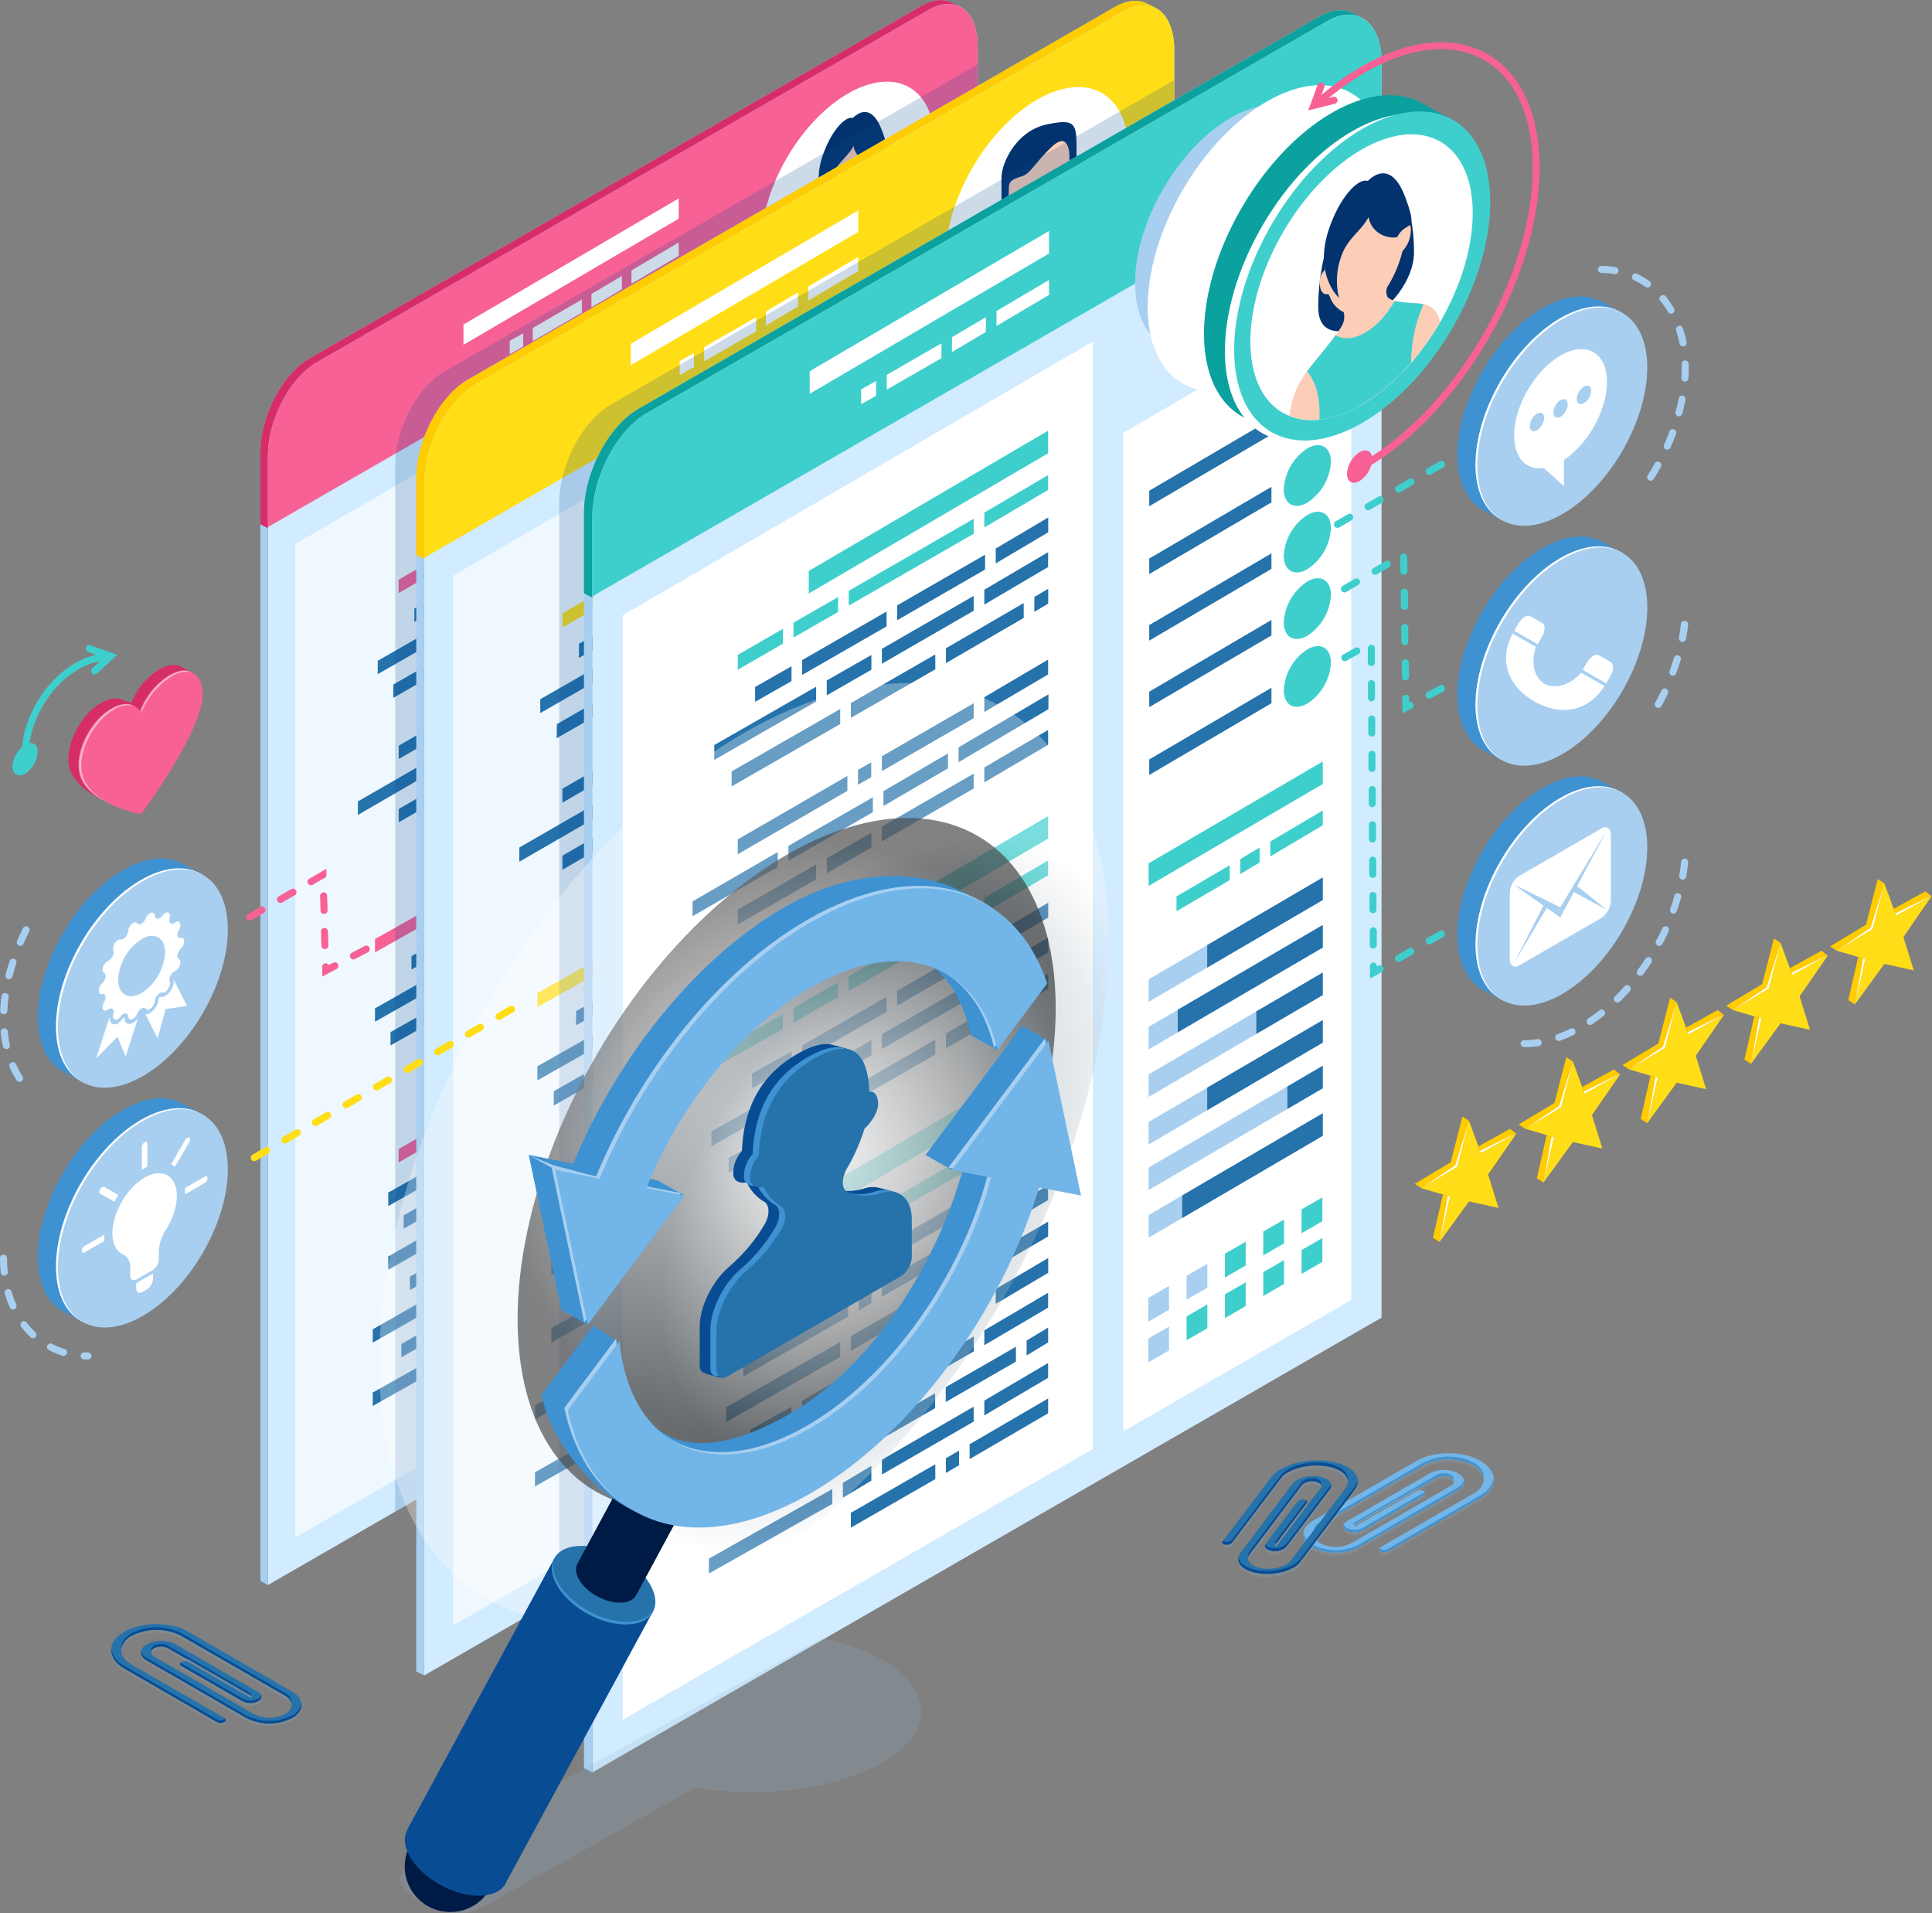 <svg xmlns="http://www.w3.org/2000/svg" xmlns:xlink="http://www.w3.org/1999/xlink" viewBox="0 0 474.23 469.54"><rect x="0" y="0" width="474.23" height="469.54" fill="#808080" stroke="none"/><defs><style>.cls-1{isolation:isolate;}.cls-2{opacity:0.9;}.cls-3{fill:url(#linear-gradient);}.cls-4{fill:url(#linear-gradient-2);}.cls-5{fill:url(#linear-gradient-3);}.cls-6{fill:url(#linear-gradient-4);}.cls-7{fill:url(#linear-gradient-5);}.cls-8{fill:url(#linear-gradient-6);}.cls-9{fill:url(#linear-gradient-7);}.cls-10{fill:url(#linear-gradient-8);}.cls-11{fill:url(#linear-gradient-9);}.cls-12{fill:url(#linear-gradient-10);}.cls-13{fill:url(#linear-gradient-11);}.cls-14{fill:url(#linear-gradient-12);}.cls-15{fill:url(#linear-gradient-13);}.cls-16{fill:url(#linear-gradient-14);}.cls-17{fill:url(#linear-gradient-15);}.cls-18{fill:url(#linear-gradient-16);}.cls-19{fill:url(#linear-gradient-17);}.cls-20{fill:url(#linear-gradient-18);}.cls-21{fill:url(#linear-gradient-19);}.cls-22{fill:url(#linear-gradient-20);}.cls-23{fill:url(#linear-gradient-21);}.cls-24{fill:url(#linear-gradient-22);}.cls-25{fill:url(#linear-gradient-23);}.cls-26{fill:url(#linear-gradient-24);}.cls-27{fill:#d1ebff;}.cls-28{fill:#a8cff0;}.cls-29{fill:#f0f8ff;}.cls-30{fill:#d62d69;}.cls-31{fill:#f76195;}.cls-32{fill:#2672ab;}.cls-33,.cls-50{fill:#fff;}.cls-34{fill:#03336e;}.cls-35{fill:#fccdb7;}.cls-36,.cls-47{fill:#084c94;}.cls-36,.cls-45{opacity:0.2;}.cls-37{fill:#fc0;}.cls-38{fill:#ffde17;}.cls-39{fill:#0ba19f;}.cls-40{fill:#3ecfcd;}.cls-41{fill:#72b5e8;}.cls-42,.cls-44{mix-blend-mode:multiply;}.cls-42{fill:url(#radial-gradient);}.cls-43{mix-blend-mode:screen;opacity:0.7;fill:url(#radial-gradient-2);}.cls-44{opacity:0.3;fill:url(#radial-gradient-3);}.cls-45{fill:#92b4d1;}.cls-46{fill:#001a46;}.cls-48{fill:#3f92d1;}.cls-49{mix-blend-mode:color-dodge;}.cls-50{opacity:0.5;}</style><linearGradient id="linear-gradient" x1="906.08" y1="155.38" x2="1029.84" y2="118.32" gradientTransform="matrix(-1, 0, 0, 1, 1202.02, 0)" gradientUnits="userSpaceOnUse"><stop offset="0.04" stop-color="#ffa98c"></stop><stop offset="0.32" stop-color="#ffb892"></stop><stop offset="0.86" stop-color="#fee1a3"></stop><stop offset="1" stop-color="#feeca8"></stop></linearGradient><linearGradient id="linear-gradient-2" x1="828.27" y1="170.53" x2="992" y2="133.82" xlink:href="#linear-gradient"></linearGradient><linearGradient id="linear-gradient-3" x1="919.33" y1="33.12" x2="911.38" y2="48.27" xlink:href="#linear-gradient"></linearGradient><linearGradient id="linear-gradient-4" x1="956.96" y1="95.2" x2="976.11" y2="89.47" xlink:href="#linear-gradient"></linearGradient><linearGradient id="linear-gradient-5" x1="873.51" y1="97.85" x2="995.88" y2="70.42" xlink:href="#linear-gradient"></linearGradient><linearGradient id="linear-gradient-6" x1="946.02" y1="60.95" x2="936.25" y2="79.56" xlink:href="#linear-gradient"></linearGradient><linearGradient id="linear-gradient-7" x1="956.96" y1="128.27" x2="976.11" y2="122.53" xlink:href="#linear-gradient"></linearGradient><linearGradient id="linear-gradient-8" x1="873.51" y1="130.91" x2="995.88" y2="103.48" xlink:href="#linear-gradient"></linearGradient><linearGradient id="linear-gradient-9" x1="946.02" y1="94.01" x2="936.25" y2="112.62" xlink:href="#linear-gradient"></linearGradient><linearGradient id="linear-gradient-10" x1="956.96" y1="161.46" x2="976.11" y2="155.72" xlink:href="#linear-gradient"></linearGradient><linearGradient id="linear-gradient-11" x1="873.51" y1="164.1" x2="995.88" y2="136.67" xlink:href="#linear-gradient"></linearGradient><linearGradient id="linear-gradient-12" x1="946.02" y1="127.2" x2="936.25" y2="145.81" xlink:href="#linear-gradient"></linearGradient><linearGradient id="linear-gradient-13" x1="956.96" y1="194.52" x2="976.11" y2="188.78" xlink:href="#linear-gradient"></linearGradient><linearGradient id="linear-gradient-14" x1="873.51" y1="197.16" x2="995.88" y2="169.73" xlink:href="#linear-gradient"></linearGradient><linearGradient id="linear-gradient-15" x1="946.02" y1="160.26" x2="936.25" y2="178.87" xlink:href="#linear-gradient"></linearGradient><linearGradient id="linear-gradient-16" x1="956.96" y1="227.45" x2="976.11" y2="221.72" xlink:href="#linear-gradient"></linearGradient><linearGradient id="linear-gradient-17" x1="873.51" y1="230.09" x2="995.88" y2="202.66" xlink:href="#linear-gradient"></linearGradient><linearGradient id="linear-gradient-18" x1="946.02" y1="193.19" x2="936.25" y2="211.81" xlink:href="#linear-gradient"></linearGradient><linearGradient id="linear-gradient-19" x1="956.96" y1="260.51" x2="976.11" y2="254.78" xlink:href="#linear-gradient"></linearGradient><linearGradient id="linear-gradient-20" x1="873.51" y1="263.15" x2="995.88" y2="235.72" xlink:href="#linear-gradient"></linearGradient><linearGradient id="linear-gradient-21" x1="946.02" y1="226.25" x2="936.25" y2="244.87" xlink:href="#linear-gradient"></linearGradient><linearGradient id="linear-gradient-22" x1="956.19" y1="184.33" x2="1079.94" y2="147.28" xlink:href="#linear-gradient"></linearGradient><linearGradient id="linear-gradient-23" x1="878.4" y1="199.48" x2="1042.1" y2="162.78" xlink:href="#linear-gradient"></linearGradient><linearGradient id="linear-gradient-24" x1="969.44" y1="62.09" x2="961.49" y2="77.24" xlink:href="#linear-gradient"></linearGradient><radialGradient id="radial-gradient" cx="6987.47" cy="1638.05" r="25.59" gradientTransform="matrix(0.87, 0.5, -0.86, 0.5, -4353.78, -4223.83)" gradientUnits="userSpaceOnUse"><stop offset="0.06" stop-color="#92a3b0"></stop><stop offset="1" stop-color="#fff"></stop></radialGradient><radialGradient id="radial-gradient-2" cx="1008.93" cy="285.59" r="76.03" gradientTransform="matrix(-0.5, -0.86, -0.86, 0.5, 948.83, 1012.47)" gradientUnits="userSpaceOnUse"><stop offset="0" stop-color="#fff"></stop><stop offset="1"></stop></radialGradient><radialGradient id="radial-gradient-3" cx="6841.36" cy="1791.12" r="78.88" gradientTransform="matrix(0.87, 0.5, -0.86, 0.5, -4222.05, -4003.08)" gradientUnits="userSpaceOnUse"><stop offset="0" stop-color="#f5f6f8"></stop><stop offset="0.14" stop-color="#f0f2f5"></stop><stop offset="0.29" stop-color="#e3e7eb"></stop><stop offset="0.46" stop-color="#ccd4da"></stop><stop offset="0.62" stop-color="#adb9c3"></stop><stop offset="0.71" stop-color="#99a9b5"></stop><stop offset="0.76" stop-color="#a3b2bc"></stop><stop offset="0.85" stop-color="#bfc9d1"></stop><stop offset="0.96" stop-color="#eceff1"></stop><stop offset="1" stop-color="#fff"></stop></radialGradient></defs><g class="cls-1"><g id="Layer_3" data-name="Layer 3"><g class="cls-2"><polygon class="cls-3" points="290.12 51.33 290.12 257.93 282.94 253.8 282.94 47.2 290.12 51.33"></polygon><polygon class="cls-4" points="290.1 51.33 290.1 257.93 297.22 253.8 297.22 47.22 290.1 51.33"></polygon><polygon class="cls-5" points="297.22 47.22 290.1 51.33 282.94 47.2 290.1 43.06 297.22 47.22"></polygon></g><g class="cls-2"><polygon class="cls-6" points="247.19 92.72 247.19 100.95 240.02 96.82 240.02 88.59 247.19 92.72"></polygon><polygon class="cls-7" points="247.17 92.72 247.17 100.95 290.14 76.12 290.14 67.91 247.17 92.72"></polygon><polygon class="cls-8" points="290.14 67.91 247.17 92.72 240.02 88.59 283.02 63.76 290.14 67.91"></polygon></g><g class="cls-2"><polygon class="cls-9" points="247.19 125.78 247.19 134.01 240.02 129.88 240.02 121.65 247.19 125.78"></polygon><polygon class="cls-10" points="247.17 125.78 247.17 134.01 290.14 109.18 290.14 100.97 247.17 125.78"></polygon><polygon class="cls-11" points="290.14 100.97 247.17 125.78 240.02 121.65 283.02 96.82 290.14 100.97"></polygon></g><g class="cls-2"><polygon class="cls-12" points="247.19 158.97 247.19 167.2 240.02 163.07 240.02 154.84 247.19 158.97"></polygon><polygon class="cls-13" points="247.17 158.97 247.17 167.2 290.14 142.37 290.14 134.16 247.17 158.97"></polygon><polygon class="cls-14" points="290.14 134.16 247.17 158.97 240.02 154.84 283.02 130.01 290.14 134.16"></polygon></g><g class="cls-2"><polygon class="cls-15" points="247.19 192.03 247.19 200.26 240.02 196.13 240.02 187.9 247.19 192.03"></polygon><polygon class="cls-16" points="247.17 192.03 247.17 200.26 290.14 175.43 290.14 167.22 247.17 192.03"></polygon><polygon class="cls-17" points="290.14 167.22 247.17 192.03 240.02 187.9 283.02 163.07 290.14 167.22"></polygon></g><g class="cls-2"><polygon class="cls-18" points="247.19 224.97 247.19 233.19 240.02 229.06 240.02 220.84 247.19 224.97"></polygon><polygon class="cls-19" points="247.17 224.97 247.17 233.19 290.14 208.36 290.14 200.16 247.17 224.97"></polygon><polygon class="cls-20" points="290.14 200.16 247.17 224.97 240.02 220.84 283.02 196 290.14 200.16"></polygon></g><g class="cls-2"><polygon class="cls-21" points="247.19 258.03 247.19 266.25 240.02 262.12 240.02 253.9 247.19 258.03"></polygon><polygon class="cls-22" points="247.17 258.03 247.17 266.25 290.14 241.42 290.14 233.22 247.17 258.03"></polygon><polygon class="cls-23" points="290.14 233.22 247.17 258.03 240.02 253.9 283.02 229.07 290.14 233.22"></polygon></g><g class="cls-2"><polygon class="cls-24" points="240.01 80.3 240.01 286.87 232.83 282.74 232.83 76.17 240.01 80.3"></polygon><polygon class="cls-25" points="239.99 80.3 239.99 286.87 247.1 282.74 247.1 76.19 239.99 80.3"></polygon><polygon class="cls-26" points="247.1 76.19 239.99 80.3 232.83 76.17 239.99 72.03 247.1 76.19"></polygon></g><path class="cls-27" d="M240,288.57V11.45c0-8.83-5.37-12.89-12-9.07L77.76,88.92c-6.63,3.83-12,14.09-12,22.92V389Z"></path><path class="cls-28" d="M63.92,388V110.9c0-8.83,5.37-19.1,12-22.92L226.17,1.44c2.63-1.51,5.05-1.79,7-1,.26.1,2,1,2.27,1.14h0c-2-1-4.64-.81-7.47.82L77.76,88.92c-6.63,3.83-12,14.09-12,22.92V389Z"></path><polygon class="cls-29" points="182.99 93.23 233.29 63.95 233.29 284.69 182.99 313.67 182.99 93.23"></polygon><polygon class="cls-29" points="176.27 73.11 176.27 317.54 72.47 377.34 72.47 133.53 176.27 73.11"></polygon><path class="cls-30" d="M63.92,128.68V110.9c0-8.83,5.37-19.1,12-22.92L226.17,1.44c2.63-1.51,5.05-1.79,7-1,.26.1,2,1,2.27,1.14h0c-2-1-4.64-.81-7.47.82L77.76,88.92c-6.63,3.83-12,14.09-12,22.92v17.79Z"></path><path class="cls-31" d="M77.76,88.92,228,2.38c6.63-3.82,12,.24,12,9.07V29L65.76,129.35V111.84C65.76,103,71.13,92.75,77.76,88.92Z"></path><path class="cls-32" d="M101.71,152.63l8-4.57v-3.28l-8,4.57Zm10.38-5.92L130.73,136V132.7l-18.64,10.73Zm21-12.08,19.41-11.2v-3.28l-19.41,11.2Zm21.75-12.55,11.59-6.86v-3.28l-11.59,6.86Z"></path><path class="cls-31" d="M107.84,136.52l-10,5.75v3.28l10-5.75Zm12.19-7-9.85,5.65v3.28L120,132.8Zm30-17.29-27.62,15.93v3.28L150,115.51Zm2.34,1.92,14.08-8.29v-3.28l-14.08,8.3Zm-38.75,14.57,52.83-30.95v-5l-52.83,30.95Z"></path><path class="cls-32" d="M115.18,149.29,92.72,162.17v3.28l22.46-12.88Zm12.2-7-9.85,5.65v3.28l9.85-5.65Zm22.61-13-20.27,11.69v3.27L150,132.52Zm2.34,1.92,14.08-8.29V119.6l-14.08,8.29Z"></path><path class="cls-32" d="M96.53,171.28l24-13.77v-3.28L96.53,168Zm26.31-15.13,18.64-10.72v-3.28l-18.64,10.72Zm21-12.08,17.17-10v-3.28l-17.17,10Zm19.52-11.34,3.06-1.82v-3.28l-3.06,1.82Z"></path><path class="cls-32" d="M122.11,169,97.87,183v3.28l24.24-14Zm5.27-3-2.93,1.65v3.28l2.93-1.65ZM150,153l-20.27,11.69v3.28L150,156.24Zm2.34,1.93,14.08-8.3v-3.28l-14.08,8.3Z"></path><path class="cls-32" d="M87.85,200l18.82-10.9v-3.27L87.85,196.68ZM109,187.71,127.66,177v-3.28L109,184.43Zm21-12.08,14.24-8.32V164L130,172.35ZM146.58,166l19.83-11.67V151l-19.83,11.67Z"></path><path class="cls-32" d="M115.18,188.54l-17.31,10v3.28l17.31-10Zm12.2-7-9.85,5.65v3.28l9.85-5.65Zm22.61-13-20.27,11.69v3.28L150,171.77Zm2.34,1.93,14.08-8.3v-3.28l-14.08,8.3Z"></path><path class="cls-32" d="M101,237.94l8.7-4.82v-3.28l-8.7,4.82Zm11-6.17L130.73,221v-3.27l-18.64,10.72Zm21-12.08,19.41-11.2v-3.28l-19.41,11.2Zm21.75-12.55,11.59-6.86V197l-11.59,6.86Z"></path><path class="cls-31" d="M107.84,221.58l-15.79,8.87v3.28l15.79-8.87Zm12.19-7-9.85,5.65v3.28l9.85-5.65Zm30-17.29-27.62,15.94v3.28L150,200.57Zm2.34,1.93,14.08-8.3v-3.28l-14.08,8.3Zm-38.75,14.57,52.83-31v-5l-52.83,31Z"></path><path class="cls-32" d="M115.18,234.36,92.05,247.47v3.28l23.13-13.12Zm12.2-7L117.53,233v3.28l9.85-5.65Zm22.61-13L129.72,226v3.28L150,217.59Zm2.34,1.92,14.08-8.29v-3.28L152.33,213Z"></path><path class="cls-32" d="M95.86,256.58l24.64-14v-3.28l-24.64,14Zm27-15.36,18.64-10.73v-3.28l-18.64,10.73Zm21-12.08,17.17-10v-3.28l-17.17,10Zm19.52-11.34,3.06-1.82V212.7l-3.06,1.82Z"></path><path class="cls-32" d="M95.3,296l14.44-8.15v-3.28L95.3,292.67Zm16.79-9.5,18.64-10.73v-3.28l-18.64,10.73Zm21-12.08L156,261.12v-3.28l-22.9,13.25Zm25.24-14.6,8.1-4.81v-3.28l-8.1,4.81Z"></path><path class="cls-31" d="M107.84,276.26l-10,5.75v3.28l10-5.75Zm12.19-7-9.85,5.65v3.28l9.85-5.65ZM150,252,122.37,267.9v3.28L150,255.25Zm2.34,1.92,14.08-8.29v-3.28l-14.08,8.3Zm-38.75,12.89,52.83-30.95v-5l-52.83,31Z"></path><path class="cls-32" d="M122.25,285.06,99.08,298.27v3.28l23.17-13.21Zm5.13-3-2.79,1.68V287l2.79-1.68ZM150,269l-20.27,11.69V284L150,272.27Zm2.34,1.92,14.08-8.29v-3.28l-14.08,8.29Z"></path><path class="cls-32" d="M95.3,311.64l25.2-14.39V294L95.3,308.36Zm27.54-15.75,18.64-10.72v-3.28l-18.64,10.72Zm21-12.08,2.9-1.69v-3.28l-2.9,1.69Zm5.25-3.05,17.33-10.11v-3.28l-17.33,10.12Z"></path><path class="cls-32" d="M122.84,334.93l18.64-10.73v-3.28l-18.64,10.73Zm21-12.08,2.9-1.7v-3.28l-2.9,1.7Zm5.25-3.05,17.33-10.11v-3.28l-17.33,10.11Z"></path><path class="cls-32" d="M100.62,316.6l9.12-5.09v-3.28l-9.12,5.09Zm11.47-6.44,18.64-10.73v-3.27l-18.64,10.72Zm21-12.08,19.41-11.2v-3.27L133.07,294.8Zm21.75-12.55,11.59-6.86v-3.28l-11.59,6.86Z"></path><path class="cls-32" d="M115.18,312.75,91.49,326.24v3.28L115.18,316Zm12.2-7-9.85,5.65v3.28l9.85-5.65Zm22.61-13-20.27,11.69v3.28L150,296Zm2.34,1.93,14.08-8.3v-3.28l-14.08,8.3Z"></path><path class="cls-32" d="M98.52,333.11l22-12.49v-3.27l-22,12.48Zm24.32-13.84,18.64-10.72v-3.28L122.84,316Zm21-12.08,15.5-8.91V295l-15.5,8.91Zm17.84-10.27,4.74-2.89v-3.28l-4.74,2.89Z"></path><path class="cls-32" d="M118.75,326.4,91.49,341.77v3.28l27.26-15.37Zm8.63-5.13-6.28,3.78v3.27l6.28-3.77Zm22.61-13-20.27,11.69v3.28L150,311.51Zm2.34,1.93,14.08-8.3v-3.28l-14.08,8.3Z"></path><path class="cls-33" d="M125.12,86.94l3.3-1.86V81.8l-3.3,1.86Zm5.65-3.21,12.06-7V73.5l-12.06,7Zm14.41-8.3L152.65,71V67.72l-7.47,4.43ZM155,69.65l11.59-6.86V59.51L155,66.37Z"></path><polygon class="cls-33" points="113.76 79.65 166.59 48.7 166.59 53.68 113.76 84.63 113.76 79.65"></polygon><path class="cls-31" d="M194.73,198.86,206.49,192v-3.28l-11.76,6.85Zm14.1-8.21,4.26-2.54v-3.28l-4.26,2.54Zm6.61-3.9L227,179.9v-3.28l-11.59,6.85Z"></path><polygon class="cls-31" points="188.58 188.29 227.03 165.8 227.03 170.78 188.58 193.27 188.58 188.29"></polygon><polygon class="cls-32" points="188.72 106.04 215.7 90.21 215.7 93.63 188.72 109.46 188.72 106.04"></polygon><ellipse class="cls-33" cx="208.15" cy="47.35" rx="29.97" ry="17.3" transform="translate(62.22 203.15) rotate(-59.69)"></ellipse><path class="cls-34" d="M199.88,53.12c0,10.84,18.3.27,18.3-10.56s-4.1-15.75-9.15-12.84S199.88,42.29,199.88,53.12Z"></path><path class="cls-35" d="M195.19,70c1.52-4.36,4.44-6.69,8-11.6l5.66-2.7,5.67-3.84c3.57.79,6.49-.26,8,2.35a6.3,6.3,0,0,1,.62,1.72c-3.85,6.62-9.15,12.4-15,15.78-5.26,3-10.07,3.61-13.78,2.11A18.45,18.45,0,0,1,195.19,70Z"></path><path class="cls-35" d="M201.12,46a6.92,6.92,0,0,1,.2-1.67c.79-8.11,3.53-11.91,7.58-14.25s7.11-1.56,7.64,6.1c0,.23.05.51.07.87.69-.14,1.14.47.92,2A5.74,5.74,0,0,1,216,42.35a23.16,23.16,0,0,1-3,7c-.24,1-.11,1.79.45,2.11a4.76,4.76,0,0,0,1.09.46c-3.13,5.53-8.19,8.45-11.32,6.54q.54-.78,1-1.59a3.59,3.59,0,0,0,.49-2.84,5.19,5.19,0,0,1-2.66-3c-.09-.16-.18-.32-.26-.5-.85.23-1.47-.37-1.6-1.49A3.17,3.17,0,0,1,201.12,46Z"></path><path class="cls-31" d="M200.13,73.63c0-3.8-.92-6.69-2.4-8.26,1.49-2,3.37-4,5.47-6.93,3.13,1.91,8.19-1,11.32-6.54h0c2.12.47,4,.29,5.51.62a27.74,27.74,0,0,0-2.38,11v.15a38,38,0,0,1-9.51,8.09,20.67,20.67,0,0,1-8.05,2.82C200.11,74.26,200.13,73.94,200.13,73.63Z"></path><path class="cls-34" d="M209.91,32.8c-1.81,4.76,2.15,7.46,5.05,6.89,1.73-3.37,4.2-.46,1.6-7.5-3.35-9.07-8.11-2.23-8.11-2.23Z"></path><path class="cls-34" d="M210.41,32.79c-.51,5.1-4.63,6.06-6.15,10.61a13.58,13.58,0,0,0-.42,7.88S198.87,46.9,202,38,211.14,25.57,210.41,32.79Z"></path><path class="cls-31" d="M218.42,90.73c0,3.29,2.33,4.62,5.21,3a11.48,11.48,0,0,0,5.2-9c0-3.29-2.33-4.62-5.2-3A11.46,11.46,0,0,0,218.42,90.73Z"></path><polygon class="cls-32" points="188.72 121.01 215.7 105.18 215.7 108.6 188.72 124.43 188.72 121.01"></polygon><path class="cls-31" d="M218.42,105.7c0,3.29,2.33,4.62,5.21,3a11.48,11.48,0,0,0,5.2-9c0-3.3-2.33-4.63-5.2-3A11.46,11.46,0,0,0,218.42,105.7Z"></path><polygon class="cls-32" points="188.72 135.7 215.7 119.87 215.7 123.29 188.72 139.12 188.72 135.7"></polygon><path class="cls-31" d="M218.42,120.39c0,3.29,2.33,4.62,5.21,3a11.48,11.48,0,0,0,5.2-9c0-3.3-2.33-4.63-5.2-3A11.46,11.46,0,0,0,218.42,120.39Z"></path><polygon class="cls-32" points="188.72 150.39 215.7 134.56 215.7 137.98 188.72 153.81 188.72 150.39"></polygon><path class="cls-31" d="M218.42,135.08c0,3.29,2.33,4.62,5.21,3a11.48,11.48,0,0,0,5.2-9c0-3.3-2.33-4.63-5.2-3A11.46,11.46,0,0,0,218.42,135.08Z"></path><polygon class="cls-32" points="188.72 165.36 215.7 149.53 215.7 152.95 188.72 168.78 188.72 165.36"></polygon><path class="cls-31" d="M218.42,150.05c0,3.3,2.33,4.62,5.21,3a11.48,11.48,0,0,0,5.2-9c0-3.3-2.33-4.63-5.2-3A11.46,11.46,0,0,0,218.42,150.05Z"></path><polygon class="cls-28" points="188.58 213.89 227.03 191.41 227.03 196.38 188.58 218.87 188.58 213.89"></polygon><polygon class="cls-32" points="201.52 206.32 227.03 191.41 227.03 196.38 201.52 211.3 201.52 206.32"></polygon><polygon class="cls-28" points="188.58 224.38 227.03 201.9 227.03 206.88 188.58 229.36 188.58 224.38"></polygon><polygon class="cls-32" points="195.01 220.61 227.03 201.9 227.03 206.88 195.01 225.59 195.01 220.61"></polygon><polygon class="cls-28" points="188.58 234.88 227.03 212.39 227.03 217.37 188.58 239.86 188.58 234.88"></polygon><polygon class="cls-32" points="212.36 220.97 227.03 212.39 227.03 217.37 212.36 225.95 212.36 220.97"></polygon><polygon class="cls-28" points="188.58 245.37 227.03 222.88 227.03 227.86 188.58 250.35 188.58 245.37"></polygon><polygon class="cls-32" points="201.52 237.8 227.03 222.88 227.03 227.86 201.52 242.78 201.52 237.8"></polygon><polygon class="cls-28" points="188.58 255.44 227.03 232.96 227.03 237.94 188.58 260.42 188.58 255.44"></polygon><polygon class="cls-32" points="219.22 237.54 227.03 232.96 227.03 237.94 219.22 242.51 219.22 237.54"></polygon><polygon class="cls-28" points="188.58 265.94 227.03 243.45 227.03 248.43 188.58 270.92 188.58 265.94"></polygon><polygon class="cls-32" points="195.99 261.6 227.03 243.45 227.03 248.43 195.99 266.58 195.99 261.6"></polygon><polygon class="cls-31" points="222.36 269.94 226.94 267.29 226.94 262.03 222.36 264.68 222.36 269.94"></polygon><polygon class="cls-31" points="213.89 274.83 218.48 272.18 218.48 266.92 213.89 269.56 213.89 274.83"></polygon><polygon class="cls-31" points="205.43 279.71 210.01 277.06 210.01 271.81 205.43 274.45 205.43 279.71"></polygon><polygon class="cls-28" points="196.97 284.6 201.55 281.95 201.55 276.69 196.97 279.34 196.97 284.6"></polygon><polygon class="cls-28" points="188.5 289.49 193.09 286.84 193.09 281.58 188.5 284.23 188.5 289.49"></polygon><polygon class="cls-31" points="222.36 278.9 226.94 276.25 226.94 270.99 222.36 273.64 222.36 278.9"></polygon><polygon class="cls-31" points="213.89 283.79 218.48 281.14 218.48 275.88 213.89 278.53 213.89 283.79"></polygon><polygon class="cls-31" points="205.43 288.68 210.01 286.03 210.01 280.77 205.43 283.42 205.43 288.68"></polygon><polygon class="cls-31" points="196.97 293.56 201.55 290.92 201.55 285.65 196.97 288.3 196.97 293.56"></polygon><polygon class="cls-28" points="188.5 298.45 193.09 295.8 193.09 290.54 188.5 293.19 188.5 298.45"></polygon><path class="cls-36" d="M97,114.18c0-8.84,5.38-19.1,12-22.92L240,15.82V288.57L97,371Z"></path><path class="cls-27" d="M288.24,305.12V12.3c0-9.34-5.67-13.63-12.67-9.58L116.8,94.16c-7,4-12.68,14.88-12.68,24.22V411.19Z"></path><path class="cls-28" d="M102.18,410.2V117.38c0-9.33,5.68-20.18,12.68-24.22L273.63,1.72C276.4.12,279-.18,281,.63c.27.1,2.15,1.07,2.4,1.21h0c-2.16-1-4.89-.85-7.88.88L116.8,94.16c-7,4-12.68,14.88-12.68,24.22V411.19Z"></path><polygon class="cls-29" points="228 98.71 281.15 67.77 281.15 301.01 228 331.64 228 98.71"></polygon><polygon class="cls-29" points="220.9 77.45 220.9 335.73 111.22 398.92 111.22 141.29 220.9 77.45"></polygon><path class="cls-37" d="M102.18,136.17V117.38c0-9.33,5.68-20.18,12.68-24.22L273.63,1.72C276.4.12,279-.18,281,.63c.27.1,2.15,1.07,2.4,1.21h0c-2.16-1-4.89-.85-7.88.88L116.8,94.16c-7,4-12.68,14.88-12.68,24.22v18.79Z"></path><path class="cls-38" d="M116.8,94.16,275.57,2.72c7-4.05,12.67.24,12.67,9.58V30.8L104.12,136.88v-18.5C104.12,109,109.8,98.2,116.8,94.16Z"></path><path class="cls-32" d="M142.11,161.48l8.49-4.84v-3.46L142.11,158Zm11-6.27,19.7-11.33v-3.46l-19.7,11.33Zm22.18-12.76,20.5-11.83v-3.47L175.25,139Zm23-13.26,12.25-7.25v-3.46l-12.25,7.24Z"></path><path class="cls-38" d="M148.58,144.45l-10.53,6.08V154l10.53-6.08Zm12.89-7.4-10.41,6v3.47l10.41-6Zm31.65-18.27L164,135.62v3.47l29.17-16.84Zm2.48,2,14.88-8.77v-3.46l-14.88,8.76Zm-40.95,15.39,55.83-32.71V98.24L154.65,131Z"></path><path class="cls-32" d="M156.35,158l-23.74,13.6V175l23.74-13.61Zm12.88-7.4-10.41,6V160l10.41-6Zm23.89-13.79-21.41,12.36v3.46l21.41-12.35Zm2.48,2L210.48,130v-3.46l-14.88,8.76Z"></path><path class="cls-32" d="M136.64,181.18,162,166.63v-3.47l-25.32,14.56Zm27.8-16,19.7-11.33V150.4l-19.7,11.33Zm22.18-12.76,18.14-10.55v-3.47L186.62,149Zm20.62-12,3.24-1.93v-3.46L207.24,137Z"></path><path class="cls-32" d="M163.67,178.77l-25.62,14.8V197l25.62-14.79Zm5.56-3.17-3.09,1.74v3.47l3.09-1.74Zm23.89-13.78-21.41,12.35v3.47l21.41-12.35Zm2.48,2,14.88-8.77v-3.46l-14.88,8.76Z"></path><path class="cls-32" d="M127.47,211.49,147.35,200v-3.46L127.47,208Zm22.36-13,19.7-11.33v-3.47l-19.7,11.34ZM172,185.78l15-8.79v-3.47l-15,8.79Zm17.52-10.23,20.95-12.32v-3.47l-20.95,12.33Z"></path><path class="cls-32" d="M156.35,199.41,138.05,210v3.46l18.3-10.56Zm12.88-7.4-10.41,6v3.47l10.41-6Zm23.89-13.78-21.41,12.35v3.47l21.41-12.35Zm2.48,2,14.88-8.77V168L195.6,176.8Z"></path><path class="cls-32" d="M141.4,251.61l9.2-5.08v-3.47l-9.2,5.09Zm11.67-6.51,19.7-11.34V230.3l-19.7,11.33Zm22.18-12.77,20.5-11.83V217l-20.5,11.83Zm23-13.26,12.25-7.24v-3.47l-12.25,7.25Z"></path><path class="cls-38" d="M148.58,234.33l-16.67,9.38v3.46l16.67-9.37Zm12.89-7.4-10.41,6v3.47l10.41-6Zm31.65-18.26L164,225.5V229l29.17-16.84Zm2.48,2,14.88-8.76v-3.47l-14.88,8.77Zm-40.95,15.39,55.83-32.71v-5.26l-55.83,32.71Z"></path><path class="cls-32" d="M156.35,247.83l-24.44,13.86v3.46l24.44-13.86Zm12.88-7.4-10.41,6v3.46l10.41-6Zm23.89-13.78L171.71,239v3.46l21.41-12.35Zm2.48,2,14.88-8.76v-3.47l-14.88,8.77Z"></path><path class="cls-32" d="M135.93,271.32l26-14.81V253l-26,14.81Zm28.51-16.24,19.7-11.33v-3.47l-19.7,11.33Zm22.18-12.77,18.14-10.55V228.3l-18.14,10.55Zm20.62-12,3.24-1.92v-3.47l-3.24,1.93Z"></path><path class="cls-32" d="M135.34,312.91l15.26-8.61v-3.47l-15.26,8.61Zm17.73-10,19.7-11.33v-3.47l-19.7,11.33Zm22.18-12.76,24.19-14v-3.46l-24.19,14Zm26.67-15.43,8.56-5.08v-3.47l-8.56,5.09Z"></path><path class="cls-38" d="M148.58,292.11l-10.53,6.08v3.46l10.53-6.08Zm12.89-7.4-10.41,6v3.46l10.41-6Zm31.65-18.27L164,283.28v3.46l29.17-16.83Zm2.48,2,14.88-8.76v-3.47L195.6,265Zm-40.95,13.62,55.83-32.71v-5.26l-55.83,32.71Z"></path><path class="cls-32" d="M163.81,301.41l-24.48,14v3.46l24.48-13.95Zm5.42-3.21L166.29,300v3.47l2.94-1.78Zm23.89-13.78-21.41,12.35v3.47l21.41-12.35Zm2.48,2,14.88-8.76v-3.46L195.6,283Z"></path><path class="cls-32" d="M135.34,329.49,162,314.28v-3.46L135.34,326Zm29.1-16.64,19.7-11.33v-3.47l-19.7,11.34Zm22.18-12.76,3.07-1.79v-3.47l-3.07,1.79Zm5.54-3.22,18.32-10.69v-3.46L192.16,293.4Z"></path><path class="cls-32" d="M164.44,354.1l19.7-11.34V339.3l-19.7,11.33Zm22.18-12.77,3.07-1.79v-3.46l-3.07,1.79Zm5.54-3.22,18.32-10.68V324l-18.32,10.69Z"></path><path class="cls-32" d="M141,334.73l9.64-5.37v-3.47L141,331.27Zm12.11-6.8,19.7-11.34v-3.46l-19.7,11.33Zm22.18-12.77,20.5-11.83v-3.46l-20.5,11.83Zm23-13.26,12.25-7.24v-3.47l-12.25,7.25Z"></path><path class="cls-32" d="M156.35,330.66l-25,14.26v3.46l25-14.25Zm12.88-7.4-10.41,6v3.46l10.41-6Zm23.89-13.78-21.41,12.35v3.47l21.41-12.36Zm2.48,2,14.88-8.76v-3.47l-14.88,8.77Z"></path><path class="cls-32" d="M138.74,352.18,162,339v-3.46l-23.22,13.19Zm25.7-14.63,19.7-11.33v-3.46l-19.7,11.33Zm22.18-12.76L203,315.37v-3.46l-16.37,9.42Zm18.85-10.85,5-3.06v-3.46l-5,3.06Z"></path><path class="cls-32" d="M160.12,345.09l-28.81,16.24v3.46l28.81-16.24Zm9.11-5.42-6.63,4v3.46l6.63-4Zm23.89-13.78-21.41,12.35v3.47l21.41-12.36Zm2.48,2,14.88-8.76v-3.47l-14.88,8.77Z"></path><path class="cls-33" d="M166.85,92.06l3.49-2V86.63l-3.49,2Zm6-3.39,12.75-7.34V77.86L172.81,85.2ZM188,79.89l7.9-4.67V71.76L188,76.43Zm10.38-6.1,12.25-7.24V63.08l-12.25,7.25Z"></path><polygon class="cls-33" points="154.84 84.36 210.67 51.65 210.67 56.91 154.84 89.62 154.84 84.36"></polygon><path class="cls-38" d="M240.4,210.32l12.42-7.24v-3.46l-12.42,7.24Zm14.9-8.67,4.51-2.69v-3.47l-4.51,2.69Zm7-4.12,12.25-7.25v-3.46l-12.25,7.24Z"></path><polygon class="cls-38" points="233.9 199.15 274.53 175.39 274.53 180.65 233.9 204.41 233.9 199.15"></polygon><polygon class="cls-32" points="234.05 112.24 262.56 95.52 262.56 99.13 234.05 115.86 234.05 112.24"></polygon><ellipse class="cls-33" cx="254.58" cy="50.23" rx="31.67" ry="18.28" transform="translate(82.73 244.66) rotate(-59.69)"></ellipse><path class="cls-38" d="M243.83,68.52a27.25,27.25,0,0,0,4.48-4.94c3.71,2.12,9.74-1.36,13.46-7.77h0a8.48,8.48,0,0,0,4.48-.23,3.53,3.53,0,0,1,4.8,2.57c-4,7.4-9.84,13.94-16.29,17.67-6.23,3.59-11.84,3.87-15.86,1.44A15.31,15.31,0,0,1,243.83,68.52Z"></path><polygon class="cls-27" points="261.77 55.81 263.56 59.34 254.96 62.9 261.77 55.81"></polygon><polygon class="cls-27" points="248.26 63.61 246.48 69.2 255.08 62.84 248.26 63.61"></polygon><path class="cls-35" d="M248.31,63.58c.42-.6.82-1.21,1.2-1.85,1-1.58,1-3.36.07-3.89a7.36,7.36,0,0,1-3-3.28c-1,.27-1.75-.4-1.91-1.67a3.65,3.65,0,0,1,1.11-3.51c.24-6,2.29-12.19,9.21-16.18s9-.19,9.21,5.54c.83-.18,1.37.51,1.1,2.24a6.51,6.51,0,0,1-1.9,3.86,32.66,32.66,0,0,1-2.95,6.69c-.92,1.59-1,3.28,0,3.78a6.27,6.27,0,0,0,1.29.5h0c-3.72,6.41-9.75,9.89-13.46,7.77Z"></path><path class="cls-34" d="M264.25,38.74c-1.24.72-1.68,2.84-1.68,2.84s-.06-1.83-.06-3.16-.4-6.17-4.41-2.32-5.17,6.45-7.15,7.12-3.31,1-3.31,2.71-.17,3.57-.17,3.57a2,2,0,0,0-1.64-.12V43.52c0-3.27,3.44-11.42,11.22-13C264.66,28.94,264.25,30.55,264.25,38.74Z"></path><path class="cls-38" d="M265.44,96.06c0,3.49,2.46,4.89,5.5,3.14a12.15,12.15,0,0,0,5.5-9.49c0-3.48-2.47-4.89-5.5-3.14A12.14,12.14,0,0,0,265.44,96.06Z"></path><polygon class="cls-32" points="234.05 128.06 262.56 111.33 262.56 114.95 234.05 131.68 234.05 128.06"></polygon><path class="cls-38" d="M265.44,111.88c0,3.49,2.46,4.89,5.5,3.14a12.16,12.16,0,0,0,5.5-9.49c0-3.49-2.47-4.89-5.5-3.14A12.12,12.12,0,0,0,265.44,111.88Z"></path><polygon class="cls-32" points="234.05 143.58 262.56 126.86 262.56 130.47 234.05 147.2 234.05 143.58"></polygon><path class="cls-38" d="M265.44,127.4c0,3.49,2.46,4.89,5.5,3.14a12.15,12.15,0,0,0,5.5-9.49c0-3.48-2.47-4.89-5.5-3.13A12.1,12.1,0,0,0,265.44,127.4Z"></path><polygon class="cls-32" points="234.05 159.11 262.56 142.38 262.56 146 234.05 162.72 234.05 159.11"></polygon><path class="cls-38" d="M265.44,142.92c0,3.49,2.46,4.89,5.5,3.14a12.13,12.13,0,0,0,5.5-9.49c0-3.48-2.47-4.89-5.5-3.13A12.1,12.1,0,0,0,265.44,142.92Z"></path><polygon class="cls-32" points="234.05 174.92 262.56 158.2 262.56 161.81 234.05 178.54 234.05 174.92"></polygon><path class="cls-38" d="M265.44,158.74c0,3.49,2.46,4.89,5.5,3.14a12.13,12.13,0,0,0,5.5-9.49c0-3.48-2.47-4.89-5.5-3.13A12.1,12.1,0,0,0,265.44,158.74Z"></path><polygon class="cls-28" points="233.9 226.21 274.53 202.44 274.53 207.7 233.9 231.47 233.9 226.21"></polygon><polygon class="cls-32" points="247.57 218.21 274.53 202.44 274.53 207.7 247.57 223.47 247.57 218.21"></polygon><polygon class="cls-28" points="233.9 237.29 274.53 213.53 274.53 218.79 233.9 242.55 233.9 237.29"></polygon><polygon class="cls-32" points="240.7 233.3 274.53 213.53 274.53 218.79 240.7 238.56 240.7 233.3"></polygon><polygon class="cls-28" points="233.9 248.38 274.53 224.62 274.53 229.88 233.9 253.64 233.9 248.38"></polygon><polygon class="cls-32" points="259.03 233.68 274.53 224.62 274.53 229.88 259.03 238.94 259.03 233.68"></polygon><polygon class="cls-28" points="233.9 259.47 274.53 235.71 274.53 240.97 233.9 264.73 233.9 259.47"></polygon><polygon class="cls-32" points="247.57 251.47 274.53 235.71 274.53 240.97 247.57 256.73 247.57 251.47"></polygon><polygon class="cls-28" points="233.9 270.11 274.53 246.35 274.53 251.61 233.9 275.37 233.9 270.11"></polygon><polygon class="cls-32" points="266.27 251.19 274.53 246.35 274.53 251.61 266.27 256.45 266.27 251.19"></polygon><polygon class="cls-28" points="233.9 281.2 274.53 257.44 274.53 262.7 233.9 286.46 233.9 281.2"></polygon><polygon class="cls-32" points="241.73 276.62 274.53 257.44 274.53 262.7 241.73 281.88 241.73 276.62"></polygon><polygon class="cls-38" points="269.59 285.43 274.44 282.63 274.44 277.07 269.59 279.87 269.59 285.43"></polygon><polygon class="cls-38" points="260.65 290.59 265.49 287.8 265.49 282.24 260.65 285.03 260.65 290.59"></polygon><polygon class="cls-38" points="251.71 295.75 256.55 292.96 256.55 287.4 251.71 290.2 251.71 295.75"></polygon><polygon class="cls-28" points="242.76 300.92 247.61 298.12 247.61 292.56 242.76 295.36 242.76 300.92"></polygon><polygon class="cls-28" points="233.82 306.08 238.66 303.29 238.66 297.73 233.82 300.52 233.82 306.08"></polygon><polygon class="cls-38" points="269.59 294.9 274.44 292.1 274.44 286.54 269.59 289.34 269.59 294.9"></polygon><polygon class="cls-38" points="260.65 300.06 265.49 297.26 265.49 291.71 260.65 294.5 260.65 300.06"></polygon><polygon class="cls-38" points="251.71 305.23 256.55 302.43 256.55 296.87 251.71 299.67 251.71 305.23"></polygon><polygon class="cls-38" points="242.76 310.39 247.61 307.59 247.61 302.03 242.76 304.83 242.76 310.39"></polygon><polygon class="cls-28" points="233.82 315.55 238.66 312.76 238.66 307.2 233.82 309.99 233.82 315.55"></polygon><path class="cls-36" d="M137.26,123.51c0-9.33,5.67-20.18,12.67-24.22L288.24,19.63V305.12l-151,87Z"></path><path class="cls-27" d="M339.12,323.38V15.28c0-9.83-6-14.34-13.34-10.09L158.72,101.41c-7.36,4.25-13.33,15.66-13.33,25.48V435Z"></path><path class="cls-28" d="M143.34,433.94V125.84c0-9.82,6-21.23,13.34-25.48L323.74,4.14c2.91-1.68,5.61-2,7.8-1.14.28.11,2.26,1.12,2.52,1.27h0c-2.28-1.11-5.16-.9-8.3.91L158.72,101.41c-7.36,4.25-13.33,15.66-13.33,25.48V435Z"></path><polygon class="cls-33" points="275.73 106.2 331.65 73.65 331.65 319.06 275.73 351.28 275.73 106.2"></polygon><polygon class="cls-33" points="268.25 83.83 268.25 355.59 152.85 422.07 152.85 151 268.25 83.83"></polygon><path class="cls-39" d="M143.34,145.61V125.84c0-9.82,6-21.23,13.34-25.48L323.74,4.14c2.91-1.68,5.61-2,7.8-1.14.28.11,2.26,1.12,2.52,1.27h0c-2.28-1.11-5.16-.9-8.3.91L158.72,101.41c-7.36,4.25-13.33,15.66-13.33,25.48v19.77Z"></path><path class="cls-40" d="M158.72,101.41,325.78,5.19c7.37-4.25,13.34.26,13.34,10.09V34.74L145.39,146.36V126.89C145.39,117.07,151.36,105.66,158.72,101.41Z"></path><path class="cls-32" d="M185.35,172.24l8.93-5.08v-3.65l-8.93,5.09Zm11.54-6.59,20.73-11.92v-3.65L196.89,162Zm23.33-13.43,21.58-12.45v-3.64l-21.58,12.44Zm24.19-13.95,12.89-7.63V127l-12.89,7.62Z"></path><path class="cls-40" d="M192.17,154.33l-11.08,6.39v3.65l11.08-6.4Zm13.55-7.79-10.95,6.28v3.65l10.95-6.28ZM239,127.32,208.33,145v3.64L239,131Zm2.61,2.14,15.66-9.22v-3.65l-15.66,9.22Zm-43.09,16.2,58.75-34.42V105.7l-58.75,34.42Z"></path><path class="cls-32" d="M200.33,168.53l-25,14.31v3.65l25-14.32Zm13.56-7.79L202.94,167v3.65l10.95-6.28ZM239,146.24l-22.53,13v3.65l22.53-13Zm2.61,2.14,15.66-9.22v-3.65l-15.66,9.22Z"></path><path class="cls-32" d="M179.59,193l26.65-15.31V174l-26.65,15.32Zm29.26-16.82,20.73-11.92v-3.65l-20.73,11.93Zm23.33-13.43,19.1-11.1V148l-19.1,11.11Zm21.71-12.6,3.41-2v-3.65l-3.41,2Z"></path><path class="cls-32" d="M208,190.44,181.09,206v3.64L208,194.09Zm5.85-3.33-3.25,1.83v3.64l3.25-1.83ZM239,172.6l-22.53,13v3.65l22.53-13Zm2.61,2.14,15.66-9.22v-3.64l-15.66,9.22Z"></path><path class="cls-32" d="M170,224.86l20.92-12.11V209.1L170,221.22Zm23.53-13.62,20.72-11.92v-3.65l-20.72,11.92Zm23.33-13.43,15.83-9.25v-3.65l-15.83,9.25Zm18.44-10.76,22.05-13v-3.64l-22.05,13Z"></path><path class="cls-32" d="M200.33,212.16l-19.24,11.11v3.65l19.24-11.12Zm13.56-7.79-10.95,6.28v3.65L213.89,208ZM239,189.87l-22.53,13v3.64l22.53-13Zm2.61,2.14,15.66-9.22v-3.65l-15.66,9.22Z"></path><path class="cls-32" d="M184.61,267.08l9.67-5.35v-3.65l-9.67,5.36Zm12.28-6.85,20.73-11.93v-3.65l-20.73,11.93Zm23.33-13.43,21.58-12.45V230.7l-21.58,12.45Zm24.19-14,12.89-7.62v-3.65l-12.89,7.63Z"></path><path class="cls-40" d="M192.17,248.9l-17.55,9.86v3.65l17.55-9.86Zm13.55-7.78-10.95,6.28V251l10.95-6.28ZM239,221.89l-30.7,17.72v3.65L239,225.54Zm2.61,2.14,15.66-9.22v-3.64l-15.66,9.22Zm-43.09,16.2,58.75-34.42v-5.53L198.55,234.7Z"></path><path class="cls-32" d="M200.33,263.1l-25.71,14.58v3.65l25.71-14.58Zm13.56-7.79-10.95,6.28v3.65L213.89,259ZM239,240.81l-22.53,13v3.65l22.53-13Zm2.61,2.14,15.66-9.22v-3.64l-15.66,9.22Z"></path><path class="cls-32" d="M178.85,287.81l27.39-15.58v-3.64l-27.39,15.58Zm30-17.08,20.73-11.93v-3.64l-20.73,11.92Zm23.33-13.43,19.1-11.1v-3.65l-19.1,11.1Zm21.71-12.61,3.41-2V239l-3.41,2Z"></path><path class="cls-32" d="M178.23,331.58l16.05-9.06v-3.65l-16.05,9.06ZM196.89,321l20.73-11.92v-3.65l-20.73,11.93Zm23.33-13.43,25.46-14.72v-3.64l-25.46,14.72Zm28.07-16.22,9-5.35v-3.65l-9,5.35Z"></path><path class="cls-40" d="M192.17,309.69l-11.08,6.4v3.64l11.08-6.39Zm13.55-7.79-10.95,6.28v3.65l10.95-6.28ZM239,282.68l-30.7,17.72v3.65L239,286.33Zm2.61,2.14,15.66-9.22V272l-15.66,9.22Zm-43.09,14.33,58.75-34.41V259.2l-58.75,34.42Z"></path><path class="cls-32" d="M208.19,319.48l-25.76,14.69v3.64l25.76-14.68Zm5.7-3.38L210.8,318v3.65l3.09-1.87ZM239,301.6l-22.53,13v3.65l22.53-13Zm2.61,2.14,15.66-9.22v-3.65l-15.66,9.23Z"></path><path class="cls-32" d="M178.23,349l28-16v-3.64l-28,16Zm30.62-17.5,20.73-11.93V316l-20.73,11.92Zm23.33-13.43,3.23-1.89v-3.64l-3.23,1.88ZM238,314.7l19.28-11.25v-3.64L238,311.05Z"></path><path class="cls-32" d="M208.85,374.92,229.58,363v-3.64l-20.73,11.92Zm23.33-13.43,3.23-1.89V356l-3.23,1.88ZM238,358.1l19.28-11.25v-3.64L238,354.45Z"></path><path class="cls-32" d="M184.15,354.54l10.13-5.65v-3.65l-10.13,5.66Zm12.74-7.16,20.73-11.92v-3.65l-20.73,11.92ZM220.22,334,241.8,321.5v-3.64L220.22,330.3ZM244.41,320l12.89-7.63v-3.64l-12.89,7.62Z"></path><path class="cls-32" d="M200.33,350.26l-26.34,15v3.64l26.34-15Zm13.56-7.79-10.95,6.28v3.65l10.95-6.28ZM239,328,216.5,341v3.65l22.53-13Zm2.61,2.14,15.66-9.22v-3.65l-15.66,9.22Z"></path><path class="cls-32" d="M181.81,372.9,206.24,359v-3.65l-24.43,13.88Zm27-15.39,20.73-11.92v-3.65l-20.73,11.92Zm23.33-13.43,17.23-9.91v-3.65l-17.23,9.91ZM252,332.66l5.28-3.21V325.8L252,329Z"></path><path class="cls-32" d="M204.3,365.44,174,382.52v3.65l30.31-17.09Zm9.59-5.7-7,4.19v3.65l7-4.2ZM239,345.23l-22.53,13v3.65l22.53-13Zm2.61,2.14,15.66-9.22v-3.64l-15.66,9.22Z"></path><path class="cls-33" d="M211.38,99.2l3.67-2.06V93.49l-3.67,2.06Zm6.28-3.57,13.42-7.72V84.26L217.66,92Zm16-9.23L242,81.48V77.84l-8.32,4.91ZM244.6,80l12.89-7.62V68.71L244.6,76.33Z"></path><polygon class="cls-33" points="198.75 91.1 257.49 56.69 257.49 62.22 198.75 96.64 198.75 91.1"></polygon><path class="cls-40" d="M288.78,223.64,301.85,216v-3.65L288.78,220Zm15.67-9.13,4.74-2.83V208l-4.74,2.84Zm7.35-4.33,12.89-7.63v-3.64l-12.89,7.62Z"></path><polygon class="cls-40" points="281.94 211.88 324.69 186.88 324.69 192.41 281.94 217.42 281.94 211.88"></polygon><polygon class="cls-32" points="282.09 120.44 312.09 102.84 312.09 106.64 282.09 124.24 282.09 120.44"></polygon><ellipse class="cls-28" cx="303.7" cy="55.19" rx="33.32" ry="19.24" transform="matrix(0.5, -0.86, 0.86, 0.5, 102.78, 289.52)"></ellipse><path class="cls-41" d="M301.21,81.07c13.05-7.54,23.64-25.79,23.64-40.77,0-7.13-2.42-12.2-6.34-14.78,5.37,1.86,8.82,7.48,8.82,16,0,15-10.58,33.23-23.63,40.76-6.84,4-13,4.14-17.29,1.31C290.46,85,295.6,84.31,301.21,81.07Z"></path><path class="cls-40" d="M315.12,103.41c0,3.67,2.59,5.15,5.79,3.3a12.75,12.75,0,0,0,5.78-10c0-3.67-2.59-5.15-5.78-3.3A12.73,12.73,0,0,0,315.12,103.41Z"></path><polygon class="cls-32" points="282.09 137.08 312.09 119.48 312.09 123.29 282.09 140.89 282.09 137.08"></polygon><path class="cls-40" d="M315.12,120.06c0,3.66,2.59,5.14,5.79,3.29a12.75,12.75,0,0,0,5.78-10c0-3.66-2.59-5.14-5.78-3.3A12.76,12.76,0,0,0,315.12,120.06Z"></path><polygon class="cls-32" points="282.09 153.41 312.09 135.81 312.09 139.62 282.09 157.22 282.09 153.41"></polygon><path class="cls-40" d="M315.12,136.39c0,3.67,2.59,5.14,5.79,3.3a12.78,12.78,0,0,0,5.78-10c0-3.67-2.59-5.15-5.78-3.3A12.73,12.73,0,0,0,315.12,136.39Z"></path><polygon class="cls-32" points="282.09 169.75 312.09 152.15 312.09 155.95 282.09 173.55 282.09 169.75"></polygon><path class="cls-40" d="M315.12,152.72c0,3.67,2.59,5.15,5.79,3.3a12.76,12.76,0,0,0,5.78-10c0-3.67-2.59-5.15-5.78-3.3A12.73,12.73,0,0,0,315.12,152.72Z"></path><polygon class="cls-32" points="282.09 186.39 312.09 168.79 312.09 172.59 282.09 190.19 282.09 186.39"></polygon><path class="cls-40" d="M315.12,169.36c0,3.67,2.59,5.15,5.79,3.3a12.75,12.75,0,0,0,5.78-10c0-3.67-2.59-5.14-5.78-3.3A12.76,12.76,0,0,0,315.12,169.36Z"></path><polygon class="cls-28" points="281.94 240.35 324.69 215.35 324.69 220.88 281.94 245.88 281.94 240.35"></polygon><polygon class="cls-32" points="296.32 231.94 324.69 215.35 324.69 220.88 296.32 237.47 296.32 231.94"></polygon><polygon class="cls-28" points="281.94 252.01 324.69 227.01 324.69 232.55 281.94 257.55 281.94 252.01"></polygon><polygon class="cls-32" points="289.09 247.81 324.69 227.01 324.69 232.55 289.09 253.35 289.09 247.81"></polygon><polygon class="cls-28" points="281.94 263.68 324.69 238.68 324.69 244.21 281.94 269.21 281.94 263.68"></polygon><polygon class="cls-32" points="308.38 248.22 324.69 238.68 324.69 244.21 308.38 253.75 308.38 248.22"></polygon><polygon class="cls-28" points="281.94 275.35 324.69 250.35 324.69 255.88 281.94 280.88 281.94 275.35"></polygon><polygon class="cls-32" points="296.32 266.93 324.69 250.35 324.69 255.88 296.32 272.47 296.32 266.93"></polygon><polygon class="cls-28" points="281.94 286.55 324.69 261.55 324.69 267.08 281.94 292.08 281.94 286.55"></polygon><polygon class="cls-32" points="316 266.64 324.69 261.55 324.69 267.08 316 272.17 316 266.64"></polygon><polygon class="cls-28" points="281.94 298.21 324.69 273.21 324.69 278.75 281.94 303.75 281.94 298.21"></polygon><polygon class="cls-32" points="290.18 293.39 324.69 273.21 324.69 278.75 290.18 298.93 290.18 293.39"></polygon><polygon class="cls-40" points="319.49 302.66 324.59 299.72 324.59 293.87 319.49 296.81 319.49 302.66"></polygon><polygon class="cls-40" points="310.08 308.1 315.18 305.15 315.18 299.3 310.08 302.25 310.08 308.1"></polygon><polygon class="cls-40" points="300.67 313.53 305.77 310.58 305.77 304.74 300.67 307.68 300.67 313.53"></polygon><polygon class="cls-28" points="291.26 318.96 296.36 316.02 296.36 310.17 291.26 313.11 291.26 318.96"></polygon><polygon class="cls-28" points="281.85 324.39 286.95 321.45 286.95 315.6 281.85 318.55 281.85 324.39"></polygon><polygon class="cls-40" points="319.49 312.63 324.59 309.69 324.59 303.84 319.49 306.78 319.49 312.63"></polygon><polygon class="cls-40" points="310.08 318.06 315.18 315.12 315.18 309.27 310.08 312.21 310.08 318.06"></polygon><polygon class="cls-40" points="300.67 323.49 305.77 320.55 305.77 314.7 300.67 317.64 300.67 323.49"></polygon><polygon class="cls-40" points="291.26 328.93 296.36 325.98 296.36 320.13 291.26 323.08 291.26 328.93"></polygon><polygon class="cls-28" points="281.85 334.36 286.95 331.42 286.95 325.57 281.85 328.51 281.85 334.36"></polygon><ellipse class="cls-42" cx="310.95" cy="58.46" rx="41.21" ry="23.79" transform="translate(103.55 297.4) rotate(-59.69)"></ellipse><ellipse class="cls-43" cx="193.09" cy="285.59" rx="93.11" ry="53.75" transform="translate(-150.91 308.15) rotate(-59.69)"></ellipse><ellipse class="cls-44" cx="184.42" cy="283.62" rx="127.05" ry="73.35" transform="matrix(0.5, -0.86, 0.86, 0.5, -153.51, 299.69)"></ellipse><path class="cls-45" d="M201.88,402c14.27,3.14,24.17,10,24.17,18,0,10.93-18.65,19.8-41.67,19.8a83.91,83.91,0,0,1-13.68-1.12l-52.63,29.56c-3.4,2-9.33,1.72-13.26-.55-4.34-2.21-9.51-6.43-4.29-9.51l48.88-27.44Z"></path><path class="cls-46" d="M100.69,452.75a11.19,11.19,0,1,0,15.15-4.54A11.19,11.19,0,0,0,100.69,452.75Z"></path><path class="cls-47" d="M136.09,382.41l24.22,13-36.13,66.65h0a1,1,0,0,1,0,.1c-2.1,3.9-9.23,4.13-15.91.53s-10.41-9.68-8.31-13.58a.41.41,0,0,1,0-.09h0Z"></path><path class="cls-32" d="M136.06,382.46c-2.1,3.89,1.62,10,8.31,13.57s13.81,3.37,15.91-.52-1.62-10-8.31-13.58S138.16,378.56,136.06,382.46Z"></path><path class="cls-48" d="M136.06,382.46l0,0c-1.43,3.9,2.23,9.54,8.58,13,6.66,3.6,13.76,3.37,15.88-.49a3.7,3.7,0,0,1-.26.62c-2.1,3.89-9.22,4.13-15.91.52S134,386.35,136.06,382.46Z"></path><path class="cls-46" d="M152,364.73l14.4,7.76-10.24,19h0l0,0c-1.26,2.33-5.5,2.47-9.48.33s-6.19-5.76-4.94-8.08l0,0v0Z"></path><path class="cls-48" d="M151.81,329.57c3,24.84,18,31.27,42,17.44,20.44-11.81,36.5-37,43-61.65l-2.65,1.11-.49.65-6.48-3.66,23.69-31.71,6.48,3.67-1.68,2.25,7.28,34.5-10.27-2c-9.29,30.43-30.93,60.51-56.16,75.08-16.14,9.32-30.81,10.6-41.71,5.15-8.79-4.38-19.19-15.56-21.9-28l12.69-17S151.76,329.14,151.81,329.57Z"></path><path class="cls-48" d="M244.82,257.74l-6.48-3.67c-4.81-21.19-19.46-25.84-41.82-12.93-17.05,9.84-34,26.62-42.28,46.95l7.23,1.64,6.48,3.66L144.26,325.1l-6.48-3.67-8-38,10.92,2.16c10.78-26,29.92-50.28,51.77-62.89,27.17-15.69,54.25-6.15,62.15,17.45l-10,13.32Z"></path><path class="cls-47" d="M179.16,310.71a40.77,40.77,0,0,0,8.44-10.1c1.4-2.34,1.35-4.88,0-5.67a10.8,10.8,0,0,1-4.31-4.8c-1.48.41-3.31-.14-3.31-2.17a8,8,0,0,1,2.13-5.46c.37-8.86,3.39-18,13.58-23.84,3.56-2.06,6.25-2.71,8.25-2.33.47.09,4.51,1.15,4.9,1.35,2.76,1.37.22,4.34.43,9.14,1.22-.27,2.13.93,2.13,3s-1.83,4.69-3.31,6a48.34,48.34,0,0,1-4.31,9.78c-1.36,2.36-1.41,4.95,0,5.68,2.3,1.2,5.21,1.33,8.44.36a6.32,6.32,0,0,1,3.53-.14c.29.08,3.92,1,4.19,1.15,1.9,1-.26,2.33-.26,5.54v9.14a6.15,6.15,0,0,1-2.8,4.81l-39.14,25.91c-.68.39-4.52-1-5-1.15a1.86,1.86,0,0,1-1-1.89v-9.13C171.7,320.61,174.88,314.36,179.16,310.71Z"></path><path class="cls-48" d="M181.79,311.47a40.82,40.82,0,0,0,8.44-10.11c1.4-2.34,1.35-4.87,0-5.66a10.88,10.88,0,0,1-4.31-4.81c-1.48.41-3.31-.14-3.31-2.17a8,8,0,0,1,2.14-5.46c.36-8.86,3.38-18,13.57-23.84s13.22-.27,13.58,8.16c1.22-.27,2.13.93,2.13,3s-1.83,4.69-3.31,6a47.79,47.79,0,0,1-4.31,9.78c-1.36,2.36-1.41,5,0,5.68a11.09,11.09,0,0,0,8.44.36c4.28-1.29,7.46,1.29,7.46,6.56v9.13a6.15,6.15,0,0,1-2.8,4.82l-42.36,24.46c-1.54.89-2.79.17-2.79-1.6v-9.13C174.34,321.36,177.52,315.11,181.79,311.47Z"></path><path class="cls-32" d="M183.3,311.84a41.26,41.26,0,0,0,8.44-10.11c1.39-2.33,1.34-4.87,0-5.66a10.77,10.77,0,0,1-4.31-4.81c-1.48.41-3.32-.13-3.32-2.16a8,8,0,0,1,2.14-5.46c.36-8.86,3.39-18,13.58-23.84s13.21-.28,13.57,8.16c1.22-.27,2.14.93,2.14,3s-1.84,4.69-3.32,6a47.49,47.49,0,0,1-4.31,9.78c-1.35,2.36-1.4,4.95,0,5.68a11.21,11.21,0,0,0,8.45.36c4.27-1.3,7.45,1.28,7.45,6.55v9.13a6.16,6.16,0,0,1-2.79,4.82l-42.37,24.46c-1.54.89-2.79.18-2.79-1.59V327C175.84,321.74,179,315.49,183.3,311.84Z"></path><path class="cls-28" d="M198.07,241.79c-17,9.84-32,28.86-40.24,49.19l9.26,1.84-23.69,31.7-8-38,10.93,2.16c10.78-26,29.91-50.28,51.76-62.89,27.18-15.69,50.19-8.59,58.09,15L244,257.16C239.14,236,220.43,228.88,198.07,241.79Z"></path><path class="cls-28" d="M198.07,349.9c20.45-11.81,37.83-36.8,44.35-61.45l-9.62-1.9,23.69-31.71,8,38-10.27-2c-9.28,30.43-30.92,60.51-56.16,75.08-29.13,16.82-53.47,7.44-59.55-20.38l12.7-17C153.66,354.31,173.7,364,198.07,349.9Z"></path><path class="cls-41" d="M198.94,242.37c-17.05,9.84-32,28.85-40.25,49.19l9.26,1.83L144.26,325.1l-8-38,10.92,2.16c10.78-26,29.92-50.27,51.77-62.89,27.17-15.68,50.19-8.58,58.09,15l-12.21,16.33C240,236.54,221.3,229.46,198.94,242.37Z"></path><path class="cls-41" d="M198.94,350.48c20.44-11.81,37.83-36.8,44.34-61.45l-9.62-1.91,23.69-31.7,8,38-10.27-2c-9.29,30.44-30.93,60.52-56.16,75.09-29.14,16.82-53.48,7.44-59.55-20.38l12.69-17C154.52,354.89,174.57,364.54,198.94,350.48Z"></path><polygon class="cls-28" points="146.31 288.71 135.38 286.55 129.77 283.46 135.81 285.99 146.31 288.71"></polygon><path class="cls-48" d="M357.72,170.53c0-13.22,9.34-29.33,20.86-36,5.55-3.2,10.6-3.63,14.34-1.72v0l5.24,2.87-1.5,2.58a21.35,21.35,0,0,1,1.07,7c0,13.22-9.33,29.32-20.85,36a21.35,21.35,0,0,1-6.76,2.62l-1.53,2.63-4.17-2.23C360.3,182.25,357.72,177.48,357.72,170.53Z"></path><ellipse class="cls-33" cx="383.03" cy="160.88" rx="29.4" ry="16.98" transform="translate(50.83 410.36) rotate(-59.69)"></ellipse><path class="cls-28" d="M406.62,173.62a.87.87,0,0,1-.34-1.18c.54-1,1.06-2,1.55-3a.86.86,0,1,1,1.56.74c-.5,1.06-1,2.1-1.59,3.13a.87.87,0,0,1-.76.45A.9.9,0,0,1,406.62,173.62Zm3.71-7.83a.86.86,0,0,1-.51-1.11c.39-1.08.75-2.16,1.07-3.24a.87.87,0,0,1,1.67.49c-.34,1.12-.71,2.24-1.12,3.35a.86.86,0,0,1-.81.56A.79.79,0,0,1,410.33,165.79Zm2.46-8.3a.86.86,0,0,1-.69-1c.21-1.14.38-2.27.49-3.37a.89.89,0,0,1,1-.77.87.87,0,0,1,.77,1c-.12,1.14-.3,2.32-.52,3.49a.86.86,0,0,1-.85.71Z"></path><ellipse class="cls-28" cx="383.49" cy="161.14" rx="29.4" ry="16.98" transform="translate(50.84 410.88) rotate(-59.69)"></ellipse><path class="cls-48" d="M357.72,111.64c0-13.21,9.34-29.32,20.86-36,5.55-3.21,10.6-3.63,14.34-1.73v0l5.24,2.87-1.5,2.58a21.35,21.35,0,0,1,1.07,7c0,13.22-9.33,29.33-20.85,36a21.56,21.56,0,0,1-6.76,2.61l-1.53,2.63-4.17-2.23C360.3,123.36,357.72,118.6,357.72,111.64Z"></path><ellipse class="cls-33" cx="383.03" cy="102" rx="29.4" ry="16.98" transform="translate(101.66 381.19) rotate(-59.69)"></ellipse><path class="cls-28" d="M404.72,117.87a.88.88,0,0,1-.27-1.2c.61-1,1.18-1.94,1.73-2.94a.87.87,0,0,1,1.18-.34.86.86,0,0,1,.34,1.17c-.56,1-1.16,2-1.78,3a.88.88,0,0,1-.74.4A.87.87,0,0,1,404.72,117.87Zm4.18-7.59a.86.86,0,0,1-.44-1.14c.46-1,.89-2.1,1.29-3.17a.87.87,0,1,1,1.62.61c-.41,1.09-.85,2.18-1.33,3.26a.86.86,0,0,1-.79.51A.84.84,0,0,1,408.9,110.28Zm3-8.12a.87.87,0,0,1-.62-1.06c.3-1.11.56-2.23.76-3.32a.89.89,0,0,1,1-.69.87.87,0,0,1,.69,1c-.22,1.13-.48,2.28-.79,3.44a.87.87,0,0,1-.84.64Zm1.61-8.5a.88.88,0,0,1-.81-.93q.09-1.26.09-2.52c0-.29,0-.57,0-.86a.88.88,0,0,1,.84-.89.89.89,0,0,1,.89.84c0,.3,0,.61,0,.91,0,.87,0,1.75-.1,2.64a.86.86,0,0,1-.86.81Zm-1.26-9.33a25.76,25.76,0,0,0-.83-3.25A.87.87,0,0,1,412,80a.88.88,0,0,1,1.09.56A29.2,29.2,0,0,1,414,84a.88.88,0,0,1-.69,1h-.17A.87.87,0,0,1,412.27,84.33Zm-2.86-7.83a22.11,22.11,0,0,0-1.9-2.73.87.87,0,0,1,1.34-1.1,24,24,0,0,1,2.06,3,.87.87,0,0,1-.32,1.19.81.81,0,0,1-.43.11A.86.86,0,0,1,409.41,76.5Zm-5.52-6.11A18.76,18.76,0,0,0,401,68.73a.87.87,0,0,1,.73-1.57A19.94,19.94,0,0,1,404.9,69a.87.87,0,0,1,.2,1.21.85.85,0,0,1-.7.36A.88.88,0,0,1,403.89,70.39Zm-7.58-3.11A20,20,0,0,0,393,67a.87.87,0,0,1,0-1.73h0a21.21,21.21,0,0,1,3.59.31.87.87,0,0,1-.14,1.72Z"></path><ellipse class="cls-28" cx="383.49" cy="102.25" rx="29.4" ry="16.98" transform="translate(101.67 381.71) rotate(-59.69)"></ellipse><path class="cls-48" d="M357.72,229.39c0-13.22,9.34-29.32,20.86-36,5.55-3.2,10.6-3.62,14.34-1.72v0l5.24,2.87-1.5,2.58a21.35,21.35,0,0,1,1.07,7c0,13.22-9.33,29.32-20.85,36a21.35,21.35,0,0,1-6.76,2.62l-1.53,2.63-4.17-2.23C360.3,241.11,357.72,236.34,357.72,229.39Z"></path><ellipse class="cls-33" cx="383.03" cy="219.75" rx="29.4" ry="16.98" transform="translate(0.01 439.51) rotate(-59.69)"></ellipse><path class="cls-28" d="M373.26,256.13a.87.87,0,0,1,.87-.87,22.25,22.25,0,0,0,3.33-.25.87.87,0,0,1,.25,1.72,24.17,24.17,0,0,1-3.58.27A.87.87,0,0,1,373.26,256.13Zm8.54-1.24a.87.87,0,0,1,.53-1.11,30.09,30.09,0,0,0,3.1-1.3.87.87,0,1,1,.76,1.56,33.9,33.9,0,0,1-3.29,1.38.93.93,0,0,1-.29.05A.86.86,0,0,1,381.8,254.89Zm7.79-3.74a.87.87,0,0,1,.24-1.2c.91-.61,1.83-1.28,2.74-2a.86.86,0,1,1,1.08,1.35c-.94.75-1.9,1.45-2.85,2.09a.88.88,0,0,1-.49.15A.87.87,0,0,1,389.59,251.15Zm6.79-5.37a.86.86,0,0,1,0-1.23c.8-.79,1.58-1.62,2.34-2.48A.89.89,0,0,1,400,242a.88.88,0,0,1,.07,1.23q-1.18,1.32-2.43,2.55a.85.85,0,0,1-1.22,0Zm5.75-6.47a.86.86,0,0,1-.18-1.21c.67-.92,1.32-1.86,1.95-2.81a.88.88,0,0,1,1.2-.26.87.87,0,0,1,.25,1.2c-.64,1-1.31,2-2,2.9a.86.86,0,0,1-.69.35A.92.92,0,0,1,402.13,239.31Zm4.73-7.26a.87.87,0,0,1-.35-1.18c.54-1,1.05-2,1.52-3.05a.87.87,0,0,1,1.58.73c-.5,1.06-1,2.11-1.58,3.14a.87.87,0,0,1-1.17.36Zm3.64-7.86a.87.87,0,0,1-.52-1.11c.39-1.08.74-2.16,1-3.25a.86.86,0,0,1,1.07-.59.87.87,0,0,1,.6,1.07c-.33,1.12-.69,2.24-1.09,3.35a.86.86,0,0,1-.81.58A1,1,0,0,1,410.5,224.19Zm2.39-8.33a.86.86,0,0,1-.7-1c.2-1.12.35-2.25.46-3.36a.87.87,0,0,1,.94-.78.85.85,0,0,1,.78.94c-.11,1.16-.27,2.34-.48,3.5a.87.87,0,0,1-.85.72Z"></path><ellipse class="cls-28" cx="383.49" cy="220" rx="29.4" ry="16.98" transform="translate(0.02 440.04) rotate(-59.69)"></ellipse><path class="cls-33" d="M370.59,219.26v16c0,1.66,1,2.43,2.26,1.71l20.29-11.72a5.4,5.4,0,0,0,2.25-4.3V205c0-1.66-1-2.43-2.25-1.71L372.85,215A5.38,5.38,0,0,0,370.59,219.26Zm8.28,3L371.45,217S383,222.66,383,222.66l11.51-19-7.39,13.81c.66.53,7.22,5.75,7.21,5.77l-8-4.29c-1.88,3.49-3.33,6.21-3.33,6.21l-3.33-2.36-8,13.52S378.13,223.66,378.87,222.22Z"></path><path class="cls-33" d="M377,158.75c-1.73,5.28.65,8.25,2.12,9.09s5.27,1.38,9-2.75l5.73,3.27c-4.33,6.71-11.18,7.24-17.22,3.79s-9-9.58-5.36-16.67Z"></path><path class="cls-33" d="M395.35,162.47l-2.85-1.63c-.8-.45-2.1.29-2.9,1.67l-1.1,1.9,5.75,3.28,1.1-1.9C396.15,164.41,396.15,162.93,395.35,162.47Z"></path><path class="cls-33" d="M378.53,152.88l-2.86-1.63c-.8-.46-2.09.29-2.89,1.67l-1.1,1.9,5.75,3.28,1.1-1.9C379.33,154.82,379.33,153.33,378.53,152.88Z"></path><path class="cls-33" d="M371.66,106.89c0,5.56,3,8.55,7.29,8l4.94,4.42v-6.43c5.9-3.9,10.56-12.23,10.56-19.12,0-7.23-5.1-10.14-11.4-6.5S371.66,99.67,371.66,106.89Zm15.9-10.7c.69-1.19,1.81-1.84,2.51-1.44s.69,1.68,0,2.87-1.82,1.84-2.51,1.45S386.87,97.39,387.56,96.19Zm-5.76,3.33c.69-1.2,1.82-1.84,2.51-1.45s.69,1.68,0,2.88-1.82,1.84-2.51,1.44S381.11,100.71,381.8,99.52ZM376,102.84c.69-1.19,1.82-1.84,2.51-1.44s.69,1.68,0,2.87-1.82,1.84-2.51,1.45S375.35,104,376,102.84Z"></path><path class="cls-48" d="M9.29,249.55c0-13.22,9.34-29.33,20.85-36,5.56-3.2,10.6-3.63,14.34-1.72v0l5.24,2.87-1.5,2.58a21,21,0,0,1,1.08,7c0,13.22-9.34,29.32-20.86,36a21.27,21.27,0,0,1-6.76,2.62l-1.53,2.63L16,263.26C11.87,261.27,9.29,256.5,9.29,249.55Z"></path><ellipse class="cls-33" cx="34.59" cy="239.9" rx="29.4" ry="16.98" transform="translate(-189.98 148.69) rotate(-59.69)"></ellipse><path class="cls-28" d="M4.06,265.11a23.88,23.88,0,0,1-1.68-3.17.87.87,0,1,1,1.59-.7,21.22,21.22,0,0,0,1.56,2.95.86.86,0,0,1-.28,1.19.84.84,0,0,1-.46.13A.86.86,0,0,1,4.06,265.11ZM.73,256.83a30.75,30.75,0,0,1-.56-3.52.87.87,0,0,1,1.73-.18,29.64,29.64,0,0,0,.52,3.33.85.85,0,0,1-.66,1l-.18,0A.88.88,0,0,1,.73,256.83Zm.14-7.94a.85.85,0,0,1-.82-.9c.05-1.16.16-2.34.32-3.53a.85.85,0,0,1,1-.74.87.87,0,0,1,.75,1c-.16,1.14-.26,2.27-.31,3.38a.88.88,0,0,1-.87.83ZM2,240.32a.88.88,0,0,1-.63-1.06c.28-1.13.61-2.27,1-3.39a.87.87,0,0,1,1.09-.55A.86.86,0,0,1,4,236.41c-.35,1.09-.66,2.18-.94,3.28a.86.86,0,0,1-.84.65Zm2.65-8.25a.87.87,0,0,1-.46-1.14c.46-1.08.95-2.14,1.48-3.19a.87.87,0,0,1,1.55.77c-.51,1-1,2.06-1.43,3.1a.88.88,0,0,1-.8.53A1,1,0,0,1,4.65,232.07Z"></path><ellipse class="cls-28" cx="35.06" cy="240.16" rx="29.4" ry="16.98" transform="translate(-189.96 149.22) rotate(-59.69)"></ellipse><path class="cls-48" d="M9.29,308.41c0-13.22,9.34-29.32,20.85-36,5.56-3.2,10.6-3.62,14.34-1.72v0l5.24,2.87-1.5,2.58a21.08,21.08,0,0,1,1.08,7c0,13.22-9.34,29.32-20.86,36a21.27,21.27,0,0,1-6.76,2.62l-1.53,2.63L16,322.12C11.87,320.13,9.29,315.36,9.29,308.41Z"></path><ellipse class="cls-33" cx="34.59" cy="298.77" rx="29.4" ry="16.98" transform="translate(-240.79 177.85) rotate(-59.69)"></ellipse><path class="cls-28" d="M20.62,333.64a.88.88,0,0,1-.83-.91.81.81,0,0,1,.91-.83c.33,0,.66,0,1,0a.87.87,0,0,1,0,1.73Zm-5.32-.92A19.66,19.66,0,0,1,12,331.34a.86.86,0,1,1,.8-1.53,17.61,17.61,0,0,0,3.05,1.25.87.87,0,0,1-.25,1.7A1,1,0,0,1,15.3,332.72Zm-7.76-4.51a20.64,20.64,0,0,1-2.41-2.69.86.86,0,0,1,1.38-1,19.27,19.27,0,0,0,2.21,2.46.87.87,0,0,1-1.18,1.27Zm-5.13-7.34a27.43,27.43,0,0,1-1.22-3.37A.87.87,0,0,1,2.86,317,24.47,24.47,0,0,0,4,320.17a.88.88,0,0,1-.79,1.22A.87.87,0,0,1,2.41,320.87ZM.18,312.25A34.29,34.29,0,0,1,0,308.7a.87.87,0,0,1,1.73,0,33.64,33.64,0,0,0,.17,3.37.86.86,0,0,1-.77,1H1A.87.87,0,0,1,.18,312.25Z"></path><ellipse class="cls-28" cx="35.06" cy="299.02" rx="29.4" ry="16.98" transform="translate(-240.78 178.37) rotate(-59.69)"></ellipse><path class="cls-33" d="M33.7,248.76c.46-1.17,1.6-1.83,2.06-1.2.6.81,2.13-.47,2.23-1.86.08-1.09,1.1-2.24,1.86-2.1,1,.18,2.2-1.66,1.78-2.67a2.42,2.42,0,0,1,1.29-2.59c1.15-.49,1.83-2.5,1-2.94-.66-.34-.41-1.75.46-2.57,1.11-1.05,1.11-2.85,0-2.62-.87.18-1.12-.94-.46-2,.84-1.41.16-2.64-1-1.79-.9.66-1.61.05-1.29-1.11.42-1.49-.81-1.9-1.78-.6-.76,1-1.78,1-1.86,0-.1-1.27-1.63-.79-2.23.7-.46,1.17-1.6,1.83-2.06,1.2-.6-.81-2.13.47-2.23,1.86-.08,1.09-1.1,2.25-1.86,2.1-1-.17-2.2,1.66-1.78,2.67a2.42,2.42,0,0,1-1.29,2.59c-1.15.49-1.84,2.5-1,2.94.66.34.41,1.75-.46,2.57-1.11,1-1.11,2.85,0,2.62.87-.18,1.12.94.46,2-.85,1.41-.16,2.64,1,1.79.9-.66,1.61,0,1.29,1.11-.42,1.49.81,1.91,1.78.6.76-1,1.78-1,1.86,0C31.57,250.73,33.1,250.25,33.7,248.76ZM29,240.41a12.71,12.71,0,0,1,5.76-9.94c3.18-1.84,5.76-.37,5.76,3.29a12.71,12.71,0,0,1-5.76,9.94C31.55,245.54,29,244.07,29,240.41Zm7.81,8.24a1.6,1.6,0,0,1-1.13.24l3,5.91,2-7.16,5.24-.74-3.39-6.69a3.12,3.12,0,0,1-.25,2.21,4.46,4.46,0,0,1-1.71,2,1.66,1.66,0,0,1-1.14.25.3.3,0,0,0-.18,0,.75.75,0,0,0-.34.54A4.58,4.58,0,0,1,36.78,248.65ZM23.6,259.75l5.24-5.3,2,4.86,3-9.36A3.92,3.92,0,0,1,32.68,251c-1.09.63-2,.21-2.08-1,0-.25-.21-.23-.33-.16a.7.7,0,0,0-.18.17A3.89,3.89,0,0,1,29,251.12a1.33,1.33,0,0,1-1.71-.05,2.08,2.08,0,0,1-.25-1.91Z"></path><path class="cls-33" d="M36.43,288.53c3.51-1.57,6.41,0,6.89,3.75.38,3-.72,6.58-2.63,9.59A10,10,0,0,0,39,307v2a3.51,3.51,0,0,1-1.59,2.75l-3.86,2.23c-.88.5-1.6.1-1.6-.91v-2a3.21,3.21,0,0,0-1.71-3.19c-1.63-.72-2.65-2.54-2.65-5.23C27.61,297.26,31.66,290.66,36.43,288.53Z"></path><path class="cls-33" d="M37.57,313.82a3.36,3.36,0,0,1-1.52,2.62l-1.1.64c-.84.48-1.52.09-1.52-.87v-1.3l4.14-2.39Z"></path><path class="cls-33" d="M42.94,286.32a5,5,0,0,0-.95-.55l3.47-6c.27-.46.7-.71,1-.56s.26.64,0,1.1Z"></path><path class="cls-33" d="M50.27,288.76c.37-.22.67,0,.67.38a1.49,1.49,0,0,1-.67,1.17l-4.89,2.83a13.53,13.53,0,0,0,0-1.56Z"></path><path class="cls-33" d="M24.58,292.93c-.27-.15-.27-.64,0-1.09s.69-.71,1-.56l3.46,2q-.51.81-1,1.65Z"></path><path class="cls-33" d="M34.82,287.11V281.5a1.47,1.47,0,0,1,.68-1.16c.37-.22.67,0,.67.38v5.61c-.22.11-.45.22-.67.35S35.05,287,34.82,287.11Z"></path><path class="cls-33" d="M20.73,305.81,25.61,303c0,.27,0,.54,0,.8s0,.51,0,.76l-4.88,2.82c-.38.21-.68,0-.68-.39A1.49,1.49,0,0,1,20.73,305.81Z"></path><path class="cls-39" d="M295.54,81.88c0-19.91,14.07-44.19,31.43-54.21,8.37-4.83,16-5.47,21.6-2.6l0,0,7.9,4.33-2.26,3.88a31.93,31.93,0,0,1,1.62,10.54c0,19.92-14.07,44.19-31.43,54.21a32.26,32.26,0,0,1-10.19,3.94l-2.3,4-6.28-3.37C299.43,99.54,295.54,92.36,295.54,81.88Z"></path><ellipse class="cls-33" cx="333.67" cy="67.35" rx="44.31" ry="25.58" transform="matrix(0.5, -0.86, 0.86, 0.5, 107.13, 321.42)"></ellipse><ellipse class="cls-40" cx="334.37" cy="67.73" rx="44.31" ry="25.58" transform="translate(107.14 322.21) rotate(-59.69)"></ellipse><ellipse class="cls-33" cx="334.21" cy="68.04" rx="38.48" ry="22.21" transform="translate(106.8 322.22) rotate(-59.69)"></ellipse><path class="cls-34" d="M323.58,75.44c0,13.91,23.5.34,23.5-13.56s-5.26-20.22-11.75-16.48S323.58,61.54,323.58,75.44Z"></path><path class="cls-35" d="M317.57,97.16c1.94-5.6,5.69-8.59,10.28-14.9l7.27-3.46,7.27-4.93c4.59,1,8.34-.33,10.28,3a7.84,7.84,0,0,1,.8,2.21c-4.94,8.49-11.74,15.91-19.26,20.25-6.76,3.9-12.93,4.63-17.69,2.72A22.27,22.27,0,0,1,317.57,97.16Z"></path><path class="cls-35" d="M325.17,66.3a9.53,9.53,0,0,1,.26-2.13c1-10.41,4.54-15.3,9.73-18.29s9.13-2,9.81,7.82c0,.3.07.66.09,1.12.9-.18,1.47.61,1.19,2.53a7.35,7.35,0,0,1-2,4.27,29.25,29.25,0,0,1-3.81,8.95c-.31,1.22-.13,2.3.59,2.71a6.12,6.12,0,0,0,1.39.59c-4,7.1-10.52,10.85-14.53,8.39.46-.66.89-1.34,1.3-2a4.55,4.55,0,0,0,.63-3.65,6.62,6.62,0,0,1-3.4-3.81c-.12-.22-.24-.41-.34-.64-1.09.29-1.89-.48-2.06-1.91A4.12,4.12,0,0,1,325.17,66.3Z"></path><path class="cls-40" d="M323.91,101.77c0-4.88-1.19-8.58-3.09-10.61,1.92-2.62,4.33-5.18,7-8.9,4,2.46,10.52-1.29,14.53-8.39h0c2.73.6,5.15.38,7.08.8a35.51,35.51,0,0,0-3.06,14.11c0,.06,0,.12,0,.18a48.7,48.7,0,0,1-12.21,10.39A26.43,26.43,0,0,1,323.87,103C323.89,102.57,323.91,102.17,323.91,101.77Z"></path><path class="cls-34" d="M336.46,49.35c-2.33,6.12,2.76,9.57,6.49,8.85,2.22-4.32,5.39-.59,2.05-9.63-4.29-11.65-10.42-2.86-10.42-2.86Z"></path><path class="cls-34" d="M337.11,49.34c-.66,6.54-5.95,7.78-7.9,13.62a17.44,17.44,0,0,0-.54,10.12s-6.38-5.62-2.38-17.12S338.05,40.07,337.11,49.34Z"></path><path class="cls-40" d="M327.56,129.12a.87.87,0,0,1,.31-1.19l3-1.73a.86.86,0,1,1,.86,1.5l-3,1.74a1,1,0,0,1-.43.11A.86.86,0,0,1,327.56,129.12Zm7.5-4.33a.88.88,0,0,1,.32-1.19l3-1.73a.87.87,0,0,1,.87,1.5l-3,1.73a.87.87,0,0,1-1.19-.31Zm7.51-4.34a.86.86,0,0,1,.32-1.18l3-1.73a.86.86,0,1,1,.86,1.5l-3,1.73a.85.85,0,0,1-.43.12A.87.87,0,0,1,342.57,120.45Zm7.5-4.33a.87.87,0,0,1,.32-1.18l3-1.74a.89.89,0,0,1,1.19.32.87.87,0,0,1-.32,1.19l-3,1.73a.89.89,0,0,1-1.19-.32Z"></path><path class="cls-38" d="M61.68,284.56a.87.87,0,0,1,.31-1.19l3-1.73a.86.86,0,0,1,.86,1.5l-3,1.73a.86.86,0,0,1-1.18-.31Zm7.5-4.34A.87.87,0,0,1,69.5,279l3-1.73a.87.87,0,1,1,.87,1.5l-3,1.73a.86.86,0,0,1-1.19-.32Zm7.51-4.33a.86.86,0,0,1,.32-1.18L80,273a.88.88,0,0,1,1.18.32.86.86,0,0,1-.31,1.18l-3,1.74a.81.81,0,0,1-.43.11A.86.86,0,0,1,76.69,275.89Zm7.51-4.33a.87.87,0,0,1,.31-1.19l3-1.73a.87.87,0,0,1,1.19.32.86.86,0,0,1-.32,1.18l-3,1.73A.88.88,0,0,1,85,272,.84.84,0,0,1,84.2,271.56Zm7.5-4.33A.87.87,0,0,1,92,266l3-1.73a.87.87,0,0,1,.87,1.5l-3,1.73a.82.82,0,0,1-.43.12A.88.88,0,0,1,91.7,267.23Zm7.51-4.34a.86.86,0,0,1,.31-1.18l3-1.73a.86.86,0,1,1,.86,1.5l-3,1.73a.85.85,0,0,1-.43.12A.87.87,0,0,1,99.21,262.89Zm7.5-4.33a.86.86,0,0,1,.32-1.18l3-1.74a.87.87,0,1,1,.87,1.5l-3,1.74a.89.89,0,0,1-1.19-.32Zm7.51-4.33a.87.87,0,0,1,.32-1.19l3-1.73a.87.87,0,0,1,.87,1.5l-3,1.73a.82.82,0,0,1-.43.12A.86.86,0,0,1,114.22,254.23Zm7.5-4.34a.87.87,0,0,1,.32-1.18l3-1.73a.87.87,0,1,1,.87,1.5l-3,1.73a.86.86,0,0,1-1.19-.32Z"></path><path class="cls-40" d="M344.19,171.38a.87.87,0,0,1,1.74,0v.88a.87.87,0,0,1,.63,1.6l-2.32,1.22ZM350,171a.87.87,0,0,1,.37-1.17l3.06-1.62a.87.87,0,0,1,.81,1.54l-3.06,1.61A.88.88,0,0,1,350,171Zm-5.88-4.86-.05-3.47a.87.87,0,0,1,.85-.88.88.88,0,0,1,.88.86l.06,3.46a.87.87,0,0,1-.86.88h0A.87.87,0,0,1,344.11,166.18Zm-.13-8.66-.06-3.47a.88.88,0,0,1,.86-.88.9.9,0,0,1,.88.85l0,3.47a.86.86,0,0,1-.85.88h0A.86.86,0,0,1,344,157.52Zm-.14-8.67,0-3.46a.87.87,0,0,1,.85-.89.91.91,0,0,1,.88.86l.06,3.46a.87.87,0,0,1-.86.88h0A.87.87,0,0,1,343.84,148.85ZM324,148a.87.87,0,0,1,.32-1.19l.77-.44a.86.86,0,1,1,.86,1.5l-.76.44A.87.87,0,0,1,324,148Zm5.27-3.05a.86.86,0,0,1,.32-1.18l3-1.73a.87.87,0,0,1,.87,1.5l-3,1.73a.88.88,0,0,1-.44.12A.87.87,0,0,1,329.24,144.94Zm7.51-4.33a.86.86,0,0,1,.32-1.18l3-1.73a.86.86,0,1,1,.86,1.5l-3,1.73a.82.82,0,0,1-.43.12A.87.87,0,0,1,336.75,140.61Zm6.95-.42-.05-3.47a.86.86,0,0,1,.85-.88.85.85,0,0,1,.88.85l.06,3.47a.88.88,0,0,1-.86.88h0A.87.87,0,0,1,343.7,140.19Z"></path><path class="cls-31" d="M79.07,237.31a.86.86,0,0,1,.84-.89.92.92,0,0,1,.78.44l1.1-.58a.87.87,0,0,1,.81,1.54l-3.46,1.83ZM86,235a.88.88,0,0,1,.36-1.18l3.07-1.61a.87.87,0,1,1,.81,1.53l-3.07,1.62a.85.85,0,0,1-.4.1A.87.87,0,0,1,86,235Zm-7.11-2.92-.1-3.46a.87.87,0,0,1,.85-.89h0a.87.87,0,0,1,.87.84l.1,3.47a.88.88,0,0,1-.85.89h0A.88.88,0,0,1,78.92,232.11ZM60.59,225.5a.87.87,0,0,1,.31-1.19l3-1.73a.86.86,0,0,1,.86,1.5l-3,1.73a.88.88,0,0,1-.43.12A.86.86,0,0,1,60.59,225.5Zm18.09-2.05-.1-3.46a.87.87,0,1,1,1.73-.05l.1,3.46a.86.86,0,0,1-.84.89h0A.86.86,0,0,1,78.68,223.45Zm-10.59-2.29a.86.86,0,0,1,.32-1.18l3-1.73a.87.87,0,1,1,.87,1.5l-3,1.73a.88.88,0,0,1-.44.12A.87.87,0,0,1,68.09,221.16Zm7.51-4.33a.86.86,0,0,1,.32-1.18l4.2-2.43,0,1.52a.82.82,0,0,1-.64.83l-2.74,1.58a.82.82,0,0,1-.43.12A.87.87,0,0,1,75.6,216.83Z"></path><path class="cls-40" d="M336.26,237.12a.87.87,0,0,1,.85-.88h0a.87.87,0,0,1,.87.86v.12l.34-.19a.86.86,0,1,1,.86,1.5l-2.91,1.66Zm6.27-1.48a.86.86,0,0,1,.32-1.18l3-1.72a.88.88,0,0,1,1.19.33.87.87,0,0,1-.33,1.18l-3,1.71a.85.85,0,0,1-.43.12A.87.87,0,0,1,342.53,235.64Zm-6.31-3.72,0-3.47a.86.86,0,0,1,.86-.87h0a.88.88,0,0,1,.87.86l0,3.46a.88.88,0,0,1-.86.88h0A.87.87,0,0,1,336.22,231.92Zm13.84-.57a.86.86,0,0,1,.33-1.18l3-1.71a.86.86,0,1,1,.86,1.5l-3,1.72a.81.81,0,0,1-.43.11A.87.87,0,0,1,350.06,231.35Zm-13.91-8.1,0-3.47a.87.87,0,0,1,.86-.87h0a.87.87,0,0,1,.86.86l0,3.47a.87.87,0,0,1-.86.87h0A.87.87,0,0,1,336.15,223.25Zm-.06-8.67,0-3.46a.87.87,0,0,1,.86-.88h0a.87.87,0,0,1,.87.86l0,3.47a.86.86,0,0,1-.86.87h0A.86.86,0,0,1,336.09,214.58Zm-.06-8.66,0-3.47a.86.86,0,0,1,.86-.87h0a.87.87,0,0,1,.87.86l0,3.47a.88.88,0,0,1-.86.87h0A.87.87,0,0,1,336,205.92Zm-.06-8.67,0-3.47a.87.87,0,0,1,.86-.87h0a.87.87,0,0,1,.86.86l0,3.47a.86.86,0,0,1-.86.87h0A.86.86,0,0,1,336,197.25Zm-.07-8.66,0-3.47a.86.86,0,0,1,.86-.87h0a.86.86,0,0,1,.87.86l0,3.46a.87.87,0,0,1-.86.88h0A.87.87,0,0,1,335.9,188.59Zm-.06-8.67,0-3.47a.86.86,0,0,1,.86-.87h0a.87.87,0,0,1,.87.86l0,3.47a.86.86,0,0,1-.86.87h0A.87.87,0,0,1,335.84,179.92Zm-.06-8.67,0-3.46a.88.88,0,0,1,.86-.88h0a.87.87,0,0,1,.86.86l0,3.47a.86.86,0,0,1-.86.87h0A.86.86,0,0,1,335.78,171.25ZM324,164.77a.87.87,0,0,1,.34-1.18l.82-.45a.87.87,0,0,1,.84,1.52l-.82.45a.91.91,0,0,1-.42.11A.87.87,0,0,1,324,164.77Zm11.75-2.19,0-3.46a.86.86,0,0,1,.86-.87h0a.86.86,0,0,1,.87.86l0,3.46a.87.87,0,0,1-.86.88h0A.88.88,0,0,1,335.71,162.58Zm-6.38-.77a.87.87,0,0,1,.34-1.18l3-1.68a.87.87,0,0,1,.83,1.52l-3,1.67a.8.8,0,0,1-.42.11A.88.88,0,0,1,329.33,161.81Z"></path><path class="cls-45" d="M71.69,422.29c3.11-1.79,3.12-4.7,0-6.48l-25.5-14.72c-4.3-2.48-11.32-2.47-15.65,0s-4.35,6.55,0,9l22.78,13.15a1.92,1.92,0,0,0,1.73,0,.53.53,0,0,0,0-1L32.27,409.15c-3.35-1.93-3.33-5.09,0-7a13.44,13.44,0,0,1,12.18,0L70,416.82c2.13,1.23,2.12,3.23,0,4.47a8.59,8.59,0,0,1-7.76,0l-24.42-14.1a1.07,1.07,0,0,1,0-2,3.88,3.88,0,0,1,3.51,0l20.34,11.75c.11.06.11.16,0,.22a.43.43,0,0,1-.4,0l-15-8.64a1.89,1.89,0,0,0-1.73,0c-.48.28-.49.73,0,1l15,8.64a4.27,4.27,0,0,0,3.86,0,1.18,1.18,0,0,0,0-2.23L43.05,404.17a7.71,7.71,0,0,0-7,0c-1.93,1.11-1.94,2.92,0,4l24.42,14.1A12.42,12.42,0,0,0,71.69,422.29Z"></path><path class="cls-32" d="M71.69,421.64c3.11-1.8,3.12-4.7,0-6.48l-25.5-14.72c-4.3-2.49-11.32-2.47-15.65,0s-4.35,6.56,0,9l22.78,13.15a1.89,1.89,0,0,0,1.73,0c.48-.28.49-.73,0-1L32.27,408.5c-3.35-1.94-3.33-5.09,0-7a13.5,13.5,0,0,1,12.18,0L70,416.16c2.13,1.23,2.12,3.24,0,4.48a8.59,8.59,0,0,1-7.76,0l-24.42-14.1a1.07,1.07,0,0,1,0-2,3.91,3.91,0,0,1,3.51,0l20.34,11.75a.12.12,0,0,1,0,.23.47.47,0,0,1-.4,0l-15-8.64a2,2,0,0,0-1.73,0c-.48.28-.49.73,0,1l15,8.63a4.27,4.27,0,0,0,3.86,0c1.07-.62,1.08-1.62,0-2.23L43.05,403.52a7.71,7.71,0,0,0-7,0c-1.93,1.11-1.94,2.92,0,4l24.42,14.1A12.42,12.42,0,0,0,71.69,421.64Z"></path><path class="cls-47" d="M37.81,403.87a3.86,3.86,0,0,1,3.5,0l20.34,11.74c.11.07.11.17,0,.23a.41.41,0,0,1-.4,0l-15-8.63a1.49,1.49,0,0,0-.57-.14l-4.41-2.55a3.89,3.89,0,0,0-3.5,0,1.46,1.46,0,0,0-.63.69C37,404.75,37.17,404.24,37.81,403.87Z"></path><path class="cls-47" d="M63.38,417.5a4.27,4.27,0,0,1-3.86,0l-15-8.64c-.39-.22-.44-.55-.19-.82a.64.64,0,0,0,.19.17l15,8.64a4.27,4.27,0,0,0,3.86,0,1.49,1.49,0,0,0,.7-.79C64.27,416.55,64.07,417.1,63.38,417.5Z"></path><path class="cls-47" d="M32.31,400.81a13.47,13.47,0,0,1,12.18,0L70,415.51a2.5,2.5,0,0,1,1.54,2.55,2.87,2.87,0,0,0-1.54-1.9l-25.5-14.72a13.5,13.5,0,0,0-12.18,0,4.45,4.45,0,0,0-2.48,3.21C29.67,403.28,30.47,401.87,32.31,400.81Z"></path><path class="cls-47" d="M30.53,408.85,53.31,422A1.92,1.92,0,0,0,55,422a.92.92,0,0,0,.21-.17c.24.27.19.6-.21.83a1.89,1.89,0,0,1-1.73,0L30.53,409.5c-2.29-1.32-3.31-3.09-3.16-4.83C27.51,406.19,28.53,407.69,30.53,408.85Z"></path><path class="cls-47" d="M34.68,405.23a2.62,2.62,0,0,0,1.37,1.67L60.47,421a12.42,12.42,0,0,0,11.22,0A4.11,4.11,0,0,0,74,418.05c.16,1.29-.58,2.6-2.29,3.59a12.42,12.42,0,0,1-11.22,0l-24.42-14.1A2.25,2.25,0,0,1,34.68,405.23Z"></path><path class="cls-45" d="M322.25,380.51c-3.1-1.79-3.12-4.7,0-6.48l25.49-14.72c4.3-2.48,11.33-2.47,15.65,0s4.36,6.55.05,9l-22.77,13.15a1.94,1.94,0,0,1-1.74,0c-.48-.27-.48-.72,0-1l22.77-13.15c3.35-1.93,3.34-5.09,0-7a13.46,13.46,0,0,0-12.19,0L324,375c-2.14,1.23-2.12,3.23,0,4.47a8.57,8.57,0,0,0,7.75,0l24.42-14.1a1.07,1.07,0,0,0,0-2,3.89,3.89,0,0,0-3.5,0l-20.35,11.74c-.11.07-.11.17,0,.23a.43.43,0,0,0,.4,0l15-8.64a1.89,1.89,0,0,1,1.73,0,.53.53,0,0,1,0,1l-15,8.64a4.29,4.29,0,0,1-3.87,0,1.18,1.18,0,0,1,0-2.23l20.35-11.75a7.71,7.71,0,0,1,7,0c1.93,1.11,1.94,2.92,0,4l-24.42,14.1A12.42,12.42,0,0,1,322.25,380.51Z"></path><path class="cls-41" d="M322.25,379.71c-3.1-1.79-3.12-4.7,0-6.48l25.49-14.72c4.3-2.48,11.33-2.47,15.65,0s4.36,6.55.05,9l-22.77,13.16a1.94,1.94,0,0,1-1.74,0,.53.53,0,0,1,0-1l22.77-13.15c3.35-1.93,3.34-5.09,0-7a13.49,13.49,0,0,0-12.19,0L324,374.23c-2.14,1.24-2.12,3.24,0,4.48a8.57,8.57,0,0,0,7.75,0l24.42-14.1a1.07,1.07,0,0,0,0-2,3.86,3.86,0,0,0-3.5,0l-20.35,11.74c-.11.07-.11.17,0,.23a.41.41,0,0,0,.4,0l15-8.64a1.92,1.92,0,0,1,1.73,0,.53.53,0,0,1,0,1l-15,8.64a4.29,4.29,0,0,1-3.87,0,1.18,1.18,0,0,1,0-2.23l20.35-11.75a7.71,7.71,0,0,1,7,0c1.93,1.11,1.94,2.91,0,4l-24.42,14.1A12.42,12.42,0,0,1,322.25,379.71Z"></path><path class="cls-48" d="M324,373.65l25.49-14.72a13.52,13.52,0,0,1,12.19,0c1.81,1.05,2.62,2.45,2.49,3.83a4.46,4.46,0,0,0-2.49-3.24,13.49,13.49,0,0,0-12.19,0L324,374.23a2.86,2.86,0,0,0-1.55,1.94A2.55,2.55,0,0,1,324,373.65Z"></path><path class="cls-48" d="M356.14,362.6a3.86,3.86,0,0,0-3.5,0L348,365.27a1.2,1.2,0,0,0-.35.08l-15,8.64a.47.47,0,0,1-.4,0,.12.12,0,0,1,0-.23L352.64,362a3.89,3.89,0,0,1,3.5,0c.62.36.8.85.63,1.31A1.34,1.34,0,0,0,356.14,362.6Z"></path><path class="cls-48" d="M330.56,375a4.29,4.29,0,0,0,3.87,0l15-8.64a.84.84,0,0,0,.24-.21c.21.26.13.58-.24.79l-15,8.64a4.29,4.29,0,0,1-3.87,0,1.18,1.18,0,0,1-.7-1.41A1.5,1.5,0,0,0,330.56,375Z"></path><path class="cls-48" d="M338.66,379.93a.84.84,0,0,0,.24.21,1.91,1.91,0,0,0,1.74,0L363.41,367c2-1.16,3-2.68,3.17-4.21.14,1.73-.89,3.48-3.17,4.79l-22.77,13.16a1.94,1.94,0,0,1-1.74,0C338.53,380.51,338.45,380.19,338.66,379.93Z"></path><path class="cls-48" d="M322.25,379.13a12.42,12.42,0,0,0,11.22,0l24.42-14.1a2.57,2.57,0,0,0,1.38-1.71,2.25,2.25,0,0,1-1.38,2.29l-24.42,14.1a12.42,12.42,0,0,1-11.22,0c-1.68-1-2.43-2.27-2.29-3.55A4.11,4.11,0,0,0,322.25,379.13Z"></path><path class="cls-45" d="M308.84,386.91c4,.62,8.65-.62,10.27-2.76l13.39-17.71c2.26-3-.48-6.13-6.11-7s-12.06.85-14.32,3.84l-12,15.82c-.26.34.05.68.67.78a1.8,1.8,0,0,0,1.59-.43l12-15.82c1.76-2.33,6.75-3.67,11.14-3s6.52,3.12,4.76,5.45l-13.4,17.71c-1.12,1.48-4.3,2.34-7.09,1.9s-4.15-2-3-3.46l12.83-17a3.74,3.74,0,0,1,3.21-.86c1.26.2,1.87.9,1.37,1.57l-10.69,14.13a.43.43,0,0,1-.37.1c-.14,0-.21-.1-.15-.18l7.86-10.39c.25-.33,0-.68-.68-.78a1.85,1.85,0,0,0-1.58.43l-7.86,10.39c-.56.74.11,1.52,1.51,1.73a4.07,4.07,0,0,0,3.53-1l10.69-14.13c1-1.33-.21-2.73-2.72-3.12s-5.37.38-6.38,1.71l-12.83,17C302.84,384,304.81,386.28,308.84,386.91Z"></path><path class="cls-32" d="M308.84,386.1c4,.63,8.65-.61,10.27-2.75l13.39-17.71c2.26-3-.48-6.13-6.11-7s-12.06.85-14.32,3.84l-12,15.82c-.26.33.05.68.67.78a1.83,1.83,0,0,0,1.59-.43l12-15.82c1.76-2.33,6.75-3.67,11.14-3s6.52,3.12,4.76,5.45L316.84,383c-1.12,1.48-4.3,2.33-7.09,1.9s-4.15-2-3-3.46l12.83-17a3.74,3.74,0,0,1,3.21-.86c1.26.2,1.87.9,1.37,1.57l-10.69,14.13a.43.43,0,0,1-.37.1c-.14,0-.21-.1-.15-.18l7.86-10.39c.25-.33,0-.68-.68-.78a1.82,1.82,0,0,0-1.58.43l-7.86,10.39c-.56.74.11,1.52,1.51,1.73a4.07,4.07,0,0,0,3.53-.95l10.69-14.13c1-1.33-.21-2.73-2.72-3.12s-5.37.38-6.38,1.71l-12.83,17C302.84,383.23,304.81,385.48,308.84,386.1Z"></path><path class="cls-47" d="M320.65,368.28a.37.37,0,0,1,.13.56l-7.39,9.77a.43.43,0,0,1-.32.07c-.14,0-.21-.1-.15-.18Z"></path><path class="cls-47" d="M306.72,380.71l12.83-17a3.74,3.74,0,0,1,3.21-.86c1.2.19,1.78.83,1.4,1.47a1.93,1.93,0,0,0-1.4-.74,3.74,3.74,0,0,0-3.21.86l-12.83,17a1.79,1.79,0,0,0-.32.67A1.63,1.63,0,0,1,306.72,380.71Z"></path><path class="cls-47" d="M300.23,378.13a1.27,1.27,0,0,0,.55.22,1.8,1.8,0,0,0,1.59-.43l12-15.82c1.75-2.33,6.75-3.67,11.14-3,3.56.55,5.6,2.27,5.31,4.15-.28-1.58-2.22-2.94-5.31-3.42-4.39-.68-9.39.66-11.14,3l-12,15.82a1.83,1.83,0,0,1-1.59.43c-.62-.1-.93-.45-.67-.78Z"></path><path class="cls-47" d="M326.39,365.53,315.7,379.66a4.07,4.07,0,0,1-3.53.95c-1.3-.2-1.93-.89-1.57-1.58a2,2,0,0,0,1.57.85,4.07,4.07,0,0,0,3.53-.95l10.69-14.13a1.63,1.63,0,0,0,.28-.56A1.42,1.42,0,0,1,326.39,365.53Z"></path><path class="cls-47" d="M308.85,385.38c4,.62,8.64-.62,10.26-2.76l13.39-17.71a3.43,3.43,0,0,0,.72-1.8,3.27,3.27,0,0,1-.72,2.53l-13.39,17.71c-1.62,2.14-6.23,3.38-10.26,2.75-3.31-.51-5.19-2.11-4.89-3.85C304.23,383.69,306,384.94,308.85,385.38Z"></path><path class="cls-30" d="M39,164.32a17.38,17.38,0,0,0-6.77,8.17,18.83,18.83,0,0,1-2.24-.77c-1.4-.56-3.22-.34-5.21.8-4.43,2.56-8,8.76-8,13.84,0,9.3,15.91,12.52,15.91,12.52s15.13-20.23,15.13-29.52c0-2.54,1.07-3.32-.37-4.15l-3.14-1.66C42.92,162.94,41.07,163.15,39,164.32Z"></path><path class="cls-40" d="M5.28,185.45H7c0-8.17,5.16-17.07,12.26-21.17a15.7,15.7,0,0,1,7.14-2.21l-.09-1.74a17.68,17.68,0,0,0-7.92,2.45C10.8,167.17,5.28,176.71,5.28,185.45Z"></path><path class="cls-31" d="M41.71,165.76a17.73,17.73,0,0,0-7.1,9.05c-1.34-2.16-4-2.62-7.11-.84-4.43,2.56-8,8.75-8,13.84,0,9.29,15.13,12,15.13,12s15.13-20.22,15.13-29.51C49.74,165.25,46.15,163.21,41.71,165.76Z"></path><g class="cls-49"><path class="cls-50" d="M42.15,166A18.38,18.38,0,0,0,34.69,175c-.27-.44.1-.27-.27-.57a17.45,17.45,0,0,1,6.9-8.55c2.42-1.4,4.27-1.73,5.7-.85A6.31,6.31,0,0,0,42.15,166Z"></path><path class="cls-50" d="M27.29,173.93c2.41-1.39,4.3-1.42,5.5-.67a6.21,6.21,0,0,0-4.85.9c-4.43,2.56-8,8.76-8,13.84,0,4.32,3.26,7.22,6.76,9.1-3.91-1.84-7.42-4.52-7.42-9.33C19.26,182.69,22.86,176.49,27.29,173.93Z"></path></g><polygon class="cls-38" points="360.59 294.85 367.83 296.45 365.27 288.25 372.3 278.08 363.49 282.96 360.59 275.08 357.7 286.31 348.89 291.6 355.91 293.65 353.36 304.8 360.59 294.85"></polygon><polygon class="cls-37" points="355.91 293.65 353.36 304.8 353.36 304.8 353.36 304.8 351.74 303.75 354.17 293.14 355.91 293.65"></polygon><polygon class="cls-37" points="363.49 282.96 362.89 281.34 370.68 277.03 372.06 278.16 369.96 279.38 363.49 282.96"></polygon><polygon class="cls-37" points="356.08 285.25 358.97 274.03 360.59 275.08 360.59 275.08 357.7 286.31 348.89 291.6 348.89 291.6 347.27 290.54 356.08 285.25"></polygon><polygon class="cls-33" points="355.91 293.65 353.36 304.8 353.36 304.8 353.36 304.8 355.38 293.5 355.91 293.65"></polygon><polygon class="cls-33" points="363.49 282.96 363.3 282.46 372.06 278.16 369.96 279.38 363.49 282.96"></polygon><polygon class="cls-33" points="357.21 286.04 360.59 275.08 360.59 275.08 357.7 286.31 348.89 291.6 348.89 291.6 357.21 286.04"></polygon><polygon class="cls-38" points="386.08 280.28 393.31 281.88 390.76 273.67 397.78 263.51 388.97 268.39 386.08 260.51 383.18 271.73 374.38 277.02 381.4 279.08 378.85 290.23 386.08 280.28"></polygon><polygon class="cls-37" points="381.4 279.08 378.85 290.23 378.85 290.23 378.85 290.23 377.23 289.18 379.65 278.57 381.4 279.08"></polygon><polygon class="cls-37" points="388.97 268.39 388.38 266.77 396.16 262.46 397.55 263.59 395.45 264.81 388.97 268.39"></polygon><polygon class="cls-37" points="381.56 270.68 384.46 259.45 386.08 260.51 386.08 260.51 383.18 271.73 374.38 277.02 374.38 277.02 372.76 275.97 381.56 270.68"></polygon><polygon class="cls-33" points="381.4 279.08 378.85 290.23 378.85 290.23 378.85 290.23 380.87 278.92 381.4 279.08"></polygon><polygon class="cls-33" points="388.97 268.39 388.79 267.89 397.55 263.59 395.45 264.81 388.97 268.39"></polygon><polygon class="cls-33" points="382.69 271.47 386.08 260.51 386.08 260.51 383.18 271.73 374.38 277.02 374.38 277.02 382.69 271.47"></polygon><polygon class="cls-38" points="411.56 265.71 418.79 267.31 416.24 259.1 423.26 248.94 414.45 253.82 411.56 245.94 408.67 257.16 399.86 262.45 406.88 264.51 404.33 275.66 411.56 265.71"></polygon><polygon class="cls-37" points="406.88 264.51 404.33 275.66 404.33 275.66 404.33 275.66 402.71 274.6 405.14 264 406.88 264.51"></polygon><polygon class="cls-37" points="414.45 253.82 413.86 252.2 421.64 247.88 423.03 249.01 420.93 250.23 414.45 253.82"></polygon><polygon class="cls-37" points="407.05 256.1 409.94 244.88 411.56 245.94 411.56 245.94 408.67 257.16 399.86 262.45 399.86 262.45 398.24 261.4 407.05 256.1"></polygon><polygon class="cls-33" points="406.88 264.51 404.33 275.66 404.33 275.66 404.33 275.66 406.35 264.35 406.88 264.51"></polygon><polygon class="cls-33" points="414.45 253.82 414.27 253.32 423.03 249.01 420.93 250.23 414.45 253.82"></polygon><polygon class="cls-33" points="408.18 256.9 411.56 245.94 411.56 245.94 408.67 257.16 399.86 262.45 399.86 262.45 408.18 256.9"></polygon><polygon class="cls-38" points="437.05 251.13 444.28 252.73 441.73 244.53 448.75 234.37 439.94 239.25 437.05 231.37 434.15 242.59 425.34 247.88 432.37 249.94 429.81 261.09 437.05 251.13"></polygon><polygon class="cls-37" points="432.37 249.93 429.81 261.09 429.81 261.08 429.81 261.09 428.19 260.03 430.62 249.42 432.37 249.93"></polygon><polygon class="cls-37" points="439.94 239.25 439.34 237.62 447.13 233.31 448.52 234.44 446.42 235.66 439.94 239.25"></polygon><polygon class="cls-37" points="432.53 241.53 435.43 230.31 437.05 231.37 437.05 231.37 434.15 242.59 425.35 247.88 425.34 247.88 423.72 246.82 432.53 241.53"></polygon><polygon class="cls-33" points="432.37 249.93 429.81 261.09 429.81 261.08 429.81 261.09 431.83 249.78 432.37 249.93"></polygon><polygon class="cls-33" points="439.94 239.25 439.75 238.75 448.52 234.44 446.42 235.66 439.94 239.25"></polygon><polygon class="cls-33" points="433.66 242.32 437.05 231.37 437.05 231.37 434.15 242.59 425.35 247.88 425.34 247.88 433.66 242.32"></polygon><polygon class="cls-38" points="462.53 236.56 469.76 238.16 467.21 229.96 474.23 219.79 465.42 224.68 462.53 216.79 459.64 228.01 450.83 233.31 457.85 235.36 455.3 246.51 462.53 236.56"></polygon><polygon class="cls-37" points="457.85 235.36 455.3 246.51 455.3 246.51 455.3 246.51 453.68 245.46 456.11 234.85 457.85 235.36"></polygon><polygon class="cls-37" points="465.42 224.68 464.83 223.05 472.61 218.74 474 219.87 471.9 221.09 465.42 224.68"></polygon><polygon class="cls-37" points="458.02 226.96 460.91 215.74 462.53 216.79 462.53 216.79 459.64 228.01 450.83 233.31 450.83 233.31 449.21 232.25 458.02 226.96"></polygon><polygon class="cls-33" points="457.85 235.36 455.3 246.51 455.3 246.51 455.3 246.51 457.32 235.21 457.85 235.36"></polygon><polygon class="cls-33" points="465.42 224.68 465.24 224.17 474 219.87 471.9 221.09 465.42 224.68"></polygon><polygon class="cls-33" points="459.15 227.75 462.53 216.79 462.53 216.79 459.64 228.01 450.83 233.31 450.83 233.31 459.15 227.75"></polygon><path class="cls-31" d="M335.13,115c23.59-13.62,42.78-46.73,42.78-73.8,0-13.25-4.52-23.16-12.74-27.9s-19.27-3.72-30.91,3a68.77,68.77,0,0,0-11.45,8.38L324,25.94a66.85,66.85,0,0,1,11.16-8.17c11.08-6.4,21.45-7.46,29.17-3s11.88,13.8,11.88,26.4c0,26.52-18.8,59-41.92,72.3Z"></path><path class="cls-31" d="M321.11,27.1l6.56-1.64a.88.88,0,0,0,.63-1.05.86.86,0,0,0-1.05-.63l-3.38.84,1.21-3.25a.87.87,0,0,0-1.63-.6Z"></path><path class="cls-31" d="M330.64,116.28c0,2,1.38,2.75,3.09,1.76a6.79,6.79,0,0,0,3.08-5.32c0-2-1.38-2.74-3.08-1.75A6.77,6.77,0,0,0,330.64,116.28Z"></path><path class="cls-40" d="M3.07,188.11c0,1.95,1.38,2.74,3.09,1.75a6.79,6.79,0,0,0,3.08-5.32c0-1.95-1.38-2.74-3.08-1.75A6.77,6.77,0,0,0,3.07,188.11Z"></path><path class="cls-40" d="M23.23,165.53a.81.81,0,0,0,.58-.23l5-4.59-6.6-2.35a.87.87,0,0,0-.59,1.64l3.89,1.38L22.64,164a.87.87,0,0,0-.05,1.23A.84.84,0,0,0,23.23,165.53Z"></path></g></g></svg>